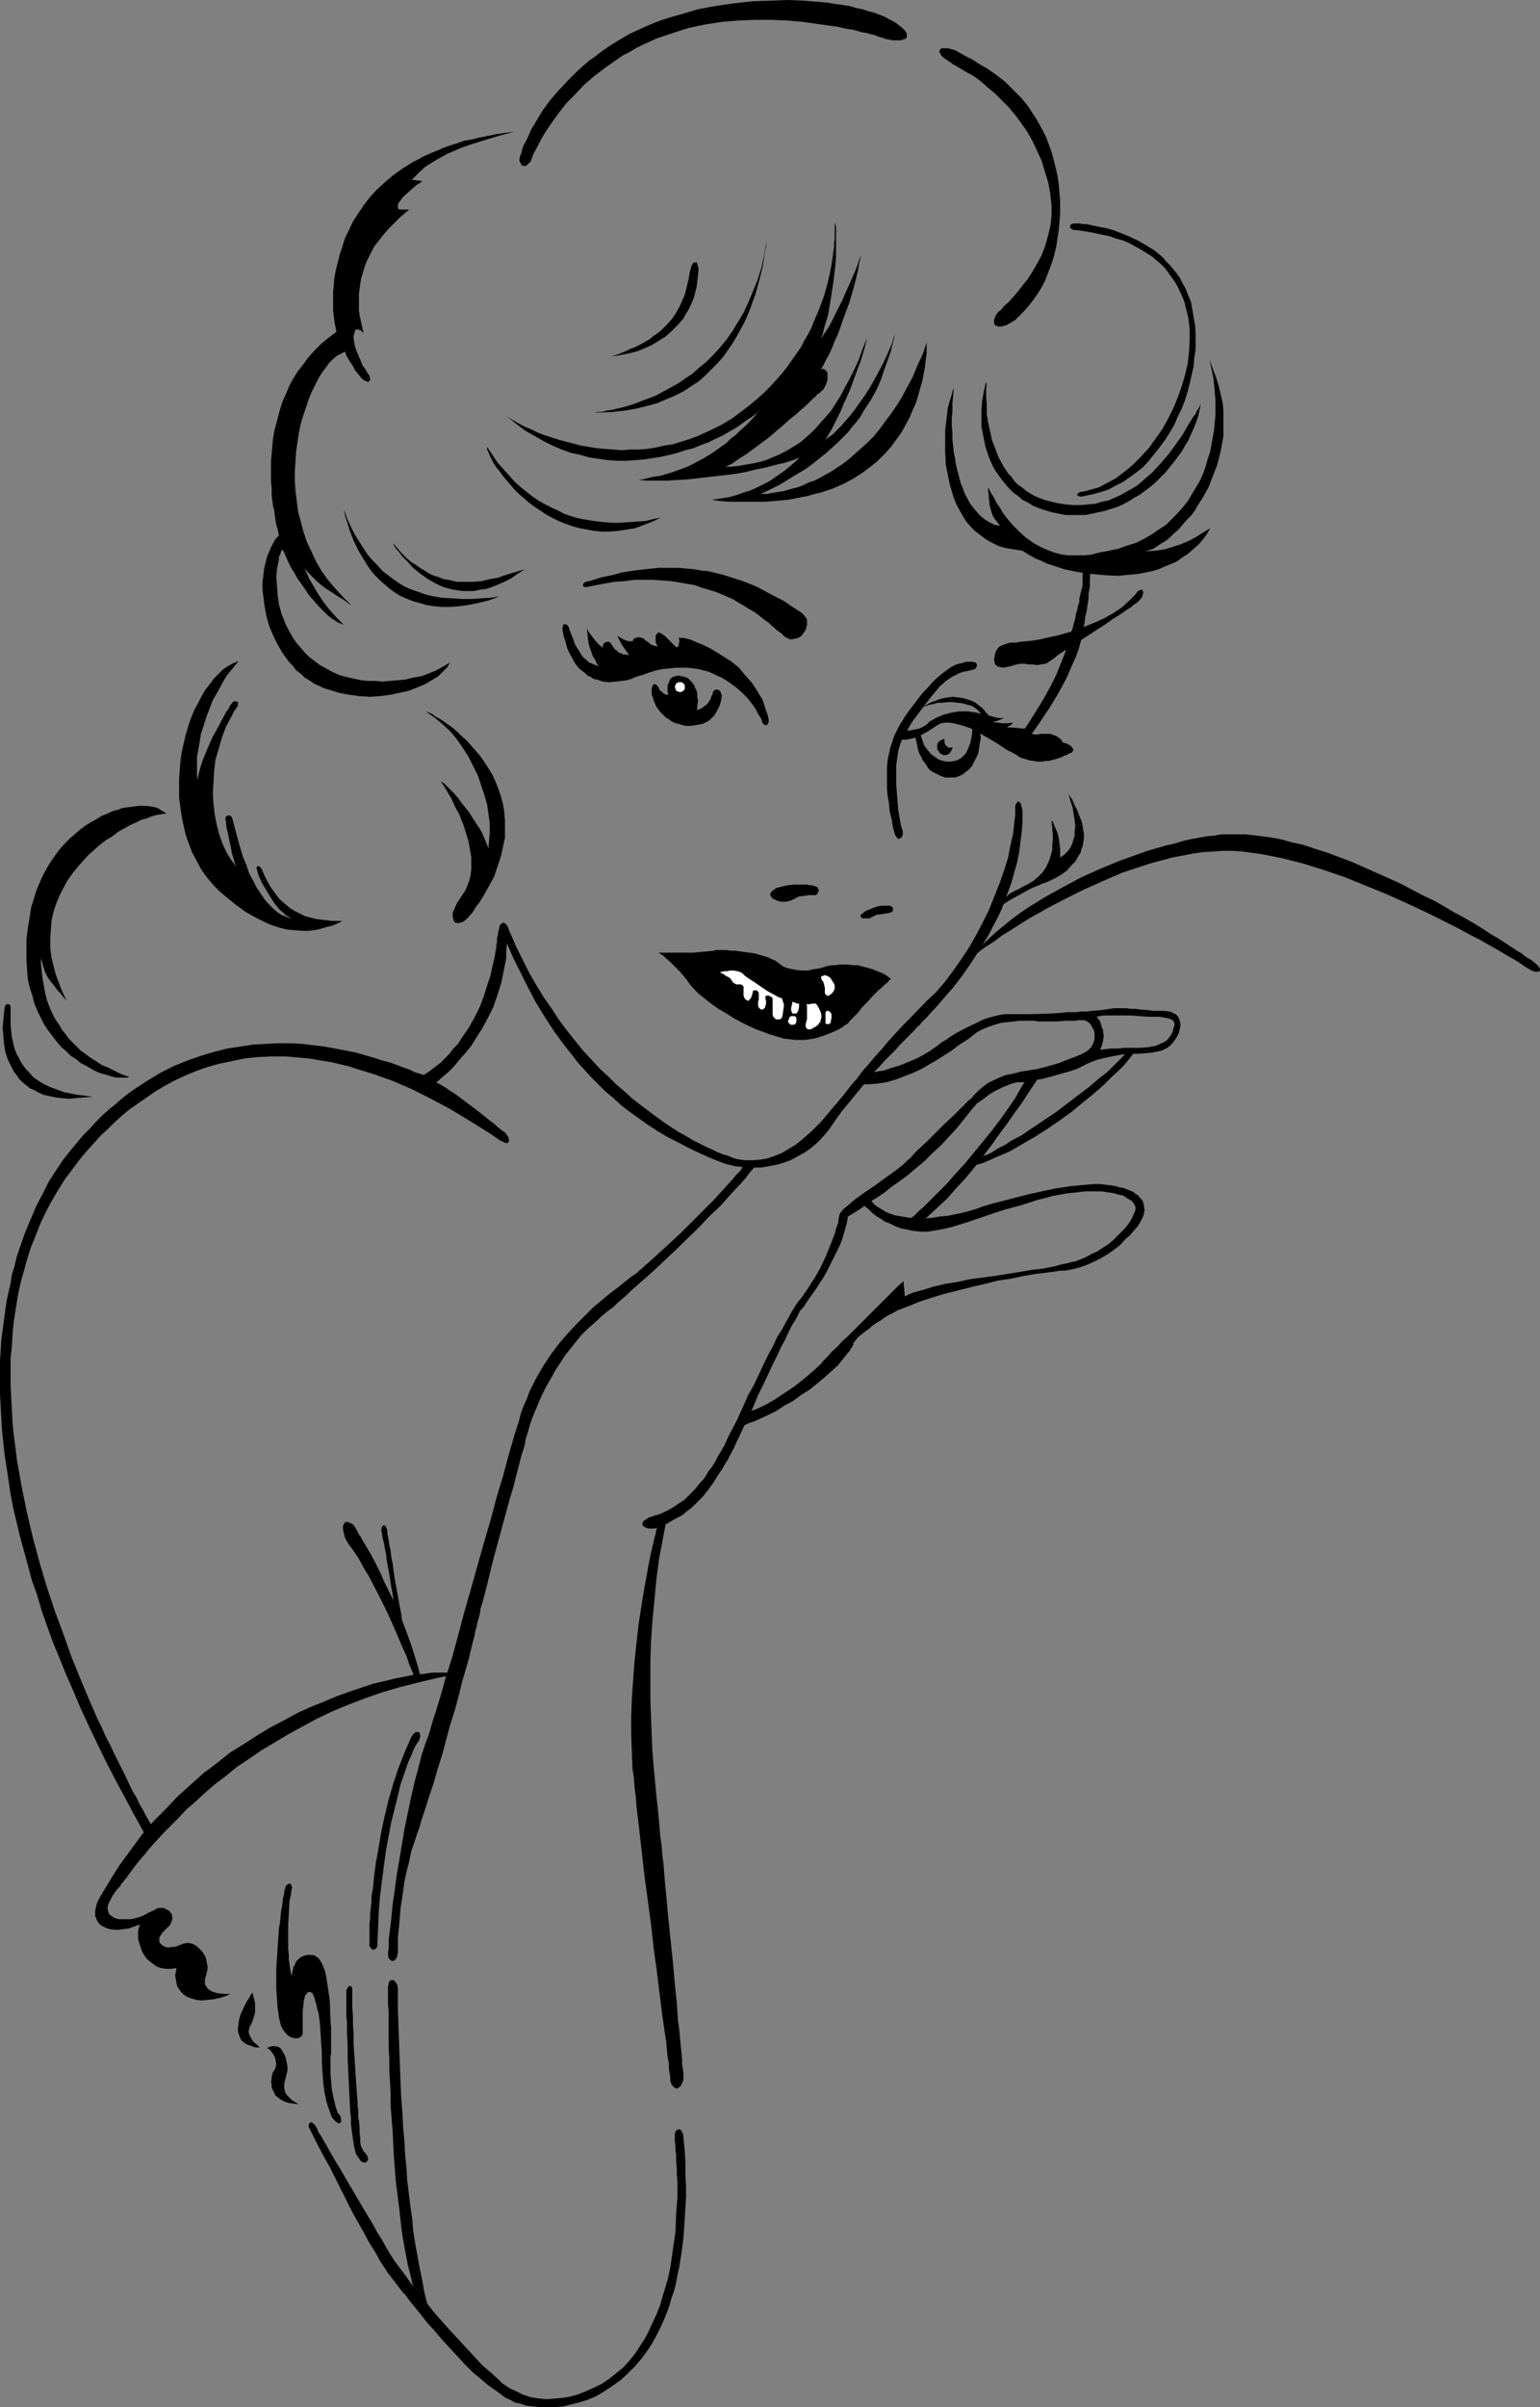 <?xml version="1.0" encoding="UTF-8" standalone="no"?>
<svg
   version="1.0"
   width="99.63mm"
   height="155.668mm"
   id="svg56"
   sodipodi:docname="Female 031.wmf"
   xmlns:inkscape="http://www.inkscape.org/namespaces/inkscape"
   xmlns:sodipodi="http://sodipodi.sourceforge.net/DTD/sodipodi-0.dtd"
   xmlns="http://www.w3.org/2000/svg"
   xmlns:svg="http://www.w3.org/2000/svg">
  <rect width="100%" height="100%" fill="#808080" stroke="none"/>
  <sodipodi:namedview
     id="namedview56"
     pagecolor="#ffffff"
     bordercolor="#000000"
     borderopacity="0.25"
     inkscape:showpageshadow="2"
     inkscape:pageopacity="0.0"
     inkscape:pagecheckerboard="0"
     inkscape:deskcolor="#d1d1d1"
     inkscape:document-units="mm" />
  <defs
     id="defs1">
    <pattern
       id="WMFhbasepattern"
       patternUnits="userSpaceOnUse"
       width="6"
       height="6"
       x="0"
       y="0" />
  </defs>
  <path
     style="fill:#000000;fill-opacity:1;fill-rule:evenodd;stroke:none"
     d="m 248.235,197.788 v 1.454 l -0.162,1.293 -0.323,3.07 -0.646,2.909 -0.646,3.232 -0.97,3.07 -1.131,3.232 -1.293,3.232 -1.293,3.232 -1.616,3.232 -1.616,3.07 -1.778,3.07 -1.939,2.909 -1.939,2.747 -1.939,2.585 -2.101,2.424 -2.263,2.101 -3.879,4.04 -1.939,1.939 -1.778,1.939 -1.778,1.939 -1.616,1.939 -1.616,1.778 -1.616,1.939 -1.454,1.616 -1.293,1.778 -1.293,1.454 -1.131,1.454 -1.131,1.454 -0.97,1.131 -0.485,0.646 -0.485,0.485 -0.808,0.97 -0.808,0.97 -0.808,0.97 -0.97,1.131 -1.131,1.131 -1.131,1.131 -1.293,1.131 -1.293,1.131 -1.454,1.131 -1.616,0.97 -1.616,0.97 -1.616,0.646 -1.778,0.646 -1.778,0.323 -1.939,0.162 h -0.97 -0.97 l -1.131,-0.162 -0.97,-0.162 -0.97,-0.323 -1.131,-0.485 -1.131,-0.323 -1.293,-0.485 -1.293,-0.646 -1.454,-0.646 -1.616,-0.808 -1.616,-0.808 -1.616,-0.97 -1.778,-0.97 -1.778,-1.131 -1.939,-1.293 -1.778,-1.293 -1.939,-1.454 -1.939,-1.454 -2.101,-1.616 -1.939,-1.778 -2.101,-1.778 -1.939,-1.939 -2.101,-1.939 -1.939,-2.101 -2.101,-2.262 -1.939,-2.424 -1.939,-2.424 -1.939,-2.585 -1.778,-2.747 -1.939,-2.747 -1.778,-2.909 -1.778,-3.07 -1.616,-3.232 -1.616,-3.232 -1.455,-3.393 -0.323,-0.646 -0.162,-0.646 -0.323,-0.485 -0.162,-0.323 -0.323,-0.162 -0.162,-0.162 h -0.323 -0.162 l -0.162,0.162 -0.323,0.323 -0.162,0.162 -0.162,0.97 -0.162,0.485 -0.162,1.131 -0.162,0.485 v 0.485 0.485 l -0.162,0.646 v 0.646 l -0.162,0.808 -0.162,0.97 -0.162,0.97 -0.485,1.939 -0.485,2.262 -0.808,2.424 -0.808,2.585 -0.97,2.585 -1.293,2.585 -1.454,2.585 -1.778,2.585 -0.808,1.293 -1.131,1.131 -0.97,1.293 -1.131,1.131 -1.131,1.131 -1.293,0.97 -1.454,1.131 -1.293,0.808 -0.97,-0.323 -1.131,-0.323 -1.293,-0.646 -1.455,-0.485 -1.616,-0.646 -1.778,-0.646 -1.939,-0.485 -1.939,-0.646 -2.263,-0.646 -2.263,-0.646 -2.424,-0.485 -2.586,-0.485 -2.586,-0.485 -2.747,-0.323 -2.747,-0.323 -2.909,-0.162 H 68.038 l -3.071,0.162 -3.071,0.162 -3.071,0.485 -3.232,0.485 -3.232,0.808 -3.232,0.97 -3.232,1.131 -3.232,1.293 -3.232,1.616 -3.232,1.939 -3.232,2.101 -1.616,1.131 -1.616,1.293 -1.455,1.293 -1.616,1.293 -1.616,1.454 -1.616,1.616 -1.455,1.616 -1.616,1.616 -1.616,1.939 -1.616,1.939 -1.778,2.262 -1.616,2.424 -1.778,2.747 -1.455,2.909 -1.616,3.07 -1.455,3.393 -1.455,3.555 -1.293,3.717 -0.646,1.939 -0.485,2.101 -0.646,2.101 -0.323,2.101 -0.485,2.101 -0.485,2.262 -0.323,2.262 -0.323,2.424 -0.323,2.424 L 0.323,327.545 0.162,330.131 0,332.716 v 2.585 2.747 2.747 l 0.162,2.909 0.162,2.909 0.162,2.909 0.323,3.07 0.323,3.07 0.485,3.07 0.485,3.232 0.485,3.232 0.646,3.393 0.808,3.393 0.808,3.393 0.97,3.555 0.97,3.555 0.97,3.717 1.293,3.555 1.131,3.878 1.293,3.717 1.455,4.04 1.616,3.878 1.616,4.04 1.778,4.04 1.778,4.201 1.939,4.201 2.101,4.363 2.101,4.363 2.263,4.363 2.424,4.525 2.424,4.525 2.586,4.686 1.778,-1.778 -0.485,-0.97 -0.646,-1.131 -0.646,-1.131 -0.646,-1.293 -0.808,-1.293 -0.646,-1.454 -0.97,-1.616 -0.808,-1.616 -0.808,-1.778 -0.97,-1.939 -0.97,-1.939 -0.97,-1.939 -0.97,-2.101 -1.131,-2.101 -0.97,-2.262 -1.131,-2.262 -2.101,-4.848 -2.101,-5.009 -2.101,-5.171 -1.939,-5.494 -2.101,-5.656 -1.939,-5.817 -1.778,-5.979 -1.616,-5.979 -1.455,-6.14 -1.293,-6.302 -1.131,-6.302 -0.808,-6.302 -0.323,-3.07 -0.162,-3.232 -0.162,-3.07 -0.162,-3.232 v -3.07 -3.232 l 0.323,-3.07 0.162,-3.07 0.323,-3.07 0.485,-3.07 0.485,-3.07 0.646,-3.07 0.808,-2.909 0.808,-2.909 0.97,-3.07 1.131,-2.747 1.131,-2.909 1.293,-2.747 1.455,-2.747 1.616,-2.747 1.616,-2.585 1.939,-2.585 1.939,-2.585 2.101,-2.424 1.455,-1.616 1.455,-1.616 1.616,-1.454 1.616,-1.616 1.778,-1.616 1.939,-1.616 2.101,-1.454 2.101,-1.454 2.101,-1.454 2.424,-1.454 2.424,-1.293 2.424,-1.131 2.747,-1.131 2.747,-0.97 2.909,-0.808 3.071,-0.646 3.071,-0.646 3.232,-0.323 3.394,-0.162 h 3.555 l 3.555,0.323 1.939,0.162 1.939,0.323 1.939,0.323 1.939,0.323 1.939,0.485 2.101,0.485 1.939,0.646 2.101,0.646 2.101,0.646 2.263,0.808 2.263,0.808 2.263,0.97 2.263,0.97 2.263,1.131 2.263,1.131 2.424,1.293 2.424,1.293 2.424,1.454 2.424,1.454 2.586,1.616 2.586,1.616 2.586,1.778 0.485,0.162 0.323,0.162 0.323,0.162 h 0.162 0.323 l 0.162,-0.162 0.162,-0.323 v -0.323 l -0.162,-0.646 -0.323,-0.485 -0.485,-0.646 -0.485,-0.323 -0.646,-0.485 -0.646,-0.485 -0.808,-0.808 -1.131,-0.808 -0.97,-0.808 -2.263,-1.778 -2.586,-1.939 -2.586,-1.939 -1.293,-0.808 -1.131,-0.808 -1.131,-0.646 -1.131,-0.646 0.485,-0.323 0.323,-0.323 1.131,-0.97 1.131,-0.97 1.293,-1.293 1.293,-1.616 1.454,-1.616 1.454,-1.778 1.293,-2.101 1.454,-2.262 1.293,-2.424 1.293,-2.585 0.97,-2.747 0.97,-3.07 0.323,-1.454 0.323,-1.616 0.323,-1.616 0.323,-1.616 v -1.778 l 0.162,-1.778 1.454,3.393 1.778,3.555 1.778,3.555 1.939,3.717 2.263,3.717 2.424,3.717 2.747,3.717 1.454,1.778 1.454,1.939 1.616,1.778 1.616,1.778 1.778,1.778 1.778,1.778 1.939,1.616 1.939,1.778 2.101,1.616 2.263,1.616 2.263,1.616 2.263,1.454 2.424,1.454 2.586,1.293 2.747,1.454 2.747,1.293 2.909,1.293 2.909,1.131 1.293,0.323 1.293,0.323 1.455,0.162 1.616,0.162 h 1.616 1.778 l 1.778,-0.323 1.778,-0.323 1.778,-0.485 1.778,-0.646 1.778,-0.97 1.778,-0.97 1.778,-1.293 1.616,-1.454 1.616,-1.778 0.808,-0.97 0.646,-0.97 1.454,-2.101 1.455,-1.939 1.616,-1.939 1.454,-1.778 1.454,-1.778 1.455,-1.778 1.293,-1.616 1.454,-1.454 1.293,-1.454 1.293,-1.293 1.293,-1.293 1.131,-1.293 1.131,-1.131 0.97,-0.97 0.97,-0.97 0.808,-0.808 0.323,-0.485 0.646,-0.485 0.485,-0.646 0.808,-0.808 0.808,-0.808 0.808,-0.97 0.97,-0.97 0.97,-1.131 0.97,-1.131 1.131,-1.293 1.131,-1.293 1.131,-1.454 1.131,-1.454 1.131,-1.616 1.131,-1.616 1.131,-1.778 1.131,-1.778 1.131,-1.778 1.131,-1.939 0.97,-1.939 1.131,-2.101 0.97,-2.101 0.808,-2.262 0.808,-2.101 0.808,-2.262 0.646,-2.424 0.646,-2.262 0.485,-2.424 0.323,-2.585 0.323,-2.424 0.162,-2.585 v -2.585 l -0.162,-0.646 -0.162,-0.485 v -0.323 l -0.162,-0.323 -0.162,-0.162 -0.162,-0.162 -0.323,-0.162 -0.162,0.323 -0.323,0.323 -0.162,0.646 z"
     id="path1" />
  <path
     style="fill:#000000;fill-opacity:1;fill-rule:evenodd;stroke:none"
     d="m 199.428,216.694 -0.323,-0.162 -0.646,-0.162 h -0.485 l -0.646,-0.162 h -1.454 -1.616 l -1.616,0.162 -1.454,0.323 -0.646,0.162 -0.646,0.162 -0.485,0.323 -0.485,0.323 -0.323,0.323 -0.162,0.323 -0.162,0.323 0.162,0.323 0.162,0.323 0.162,0.162 0.323,0.323 0.485,0.162 0.323,0.162 0.485,0.162 0.646,0.162 h 1.131 l 0.646,-0.162 0.646,-0.162 0.646,-0.323 0.646,-0.323 0.646,-0.323 1.293,-0.162 1.293,-0.162 h 0.646 0.485 0.323 l 0.323,-0.162 0.162,-0.323 0.162,-0.323 0.162,-0.323 -0.162,-0.323 -0.162,-0.485 z"
     id="path2" />
  <path
     style="fill:#000000;fill-opacity:1;fill-rule:evenodd;stroke:none"
     d="m 210.903,223.319 0.485,-0.485 0.646,-0.323 0.808,-0.323 0.808,-0.323 0.97,-0.323 0.97,-0.162 h 0.97 0.97 l 0.485,0.162 0.162,0.162 0.162,0.323 v 0.323 0.162 l -0.162,0.323 -0.323,0.162 -0.485,0.162 -0.97,0.162 -1.131,0.162 -1.131,0.162 -0.485,0.323 -0.485,0.162 -0.485,0.323 h -0.646 -0.485 -0.646 l -0.323,-0.162 -0.162,-0.323 v -0.162 -0.162 l 0.162,-0.162 z"
     id="path3" />
  <path
     style="fill:#000000;fill-opacity:1;fill-rule:evenodd;stroke:none"
     d="m 160.965,232.853 h 6.788 1.778 l 1.778,-0.162 1.778,-0.162 1.454,-0.162 0.485,-0.162 h 0.646 0.97 0.97 l 0.97,0.162 h 1.131 l 2.263,0.323 2.424,0.323 1.131,0.323 1.131,0.323 1.131,0.323 0.97,0.485 0.808,0.323 0.646,0.485 0.646,0.485 0.646,0.485 0.808,0.323 0.646,0.162 1.616,0.323 1.454,0.162 h 1.616 l 1.293,-0.323 1.293,-0.162 1.131,-0.323 0.485,-0.162 0.646,-0.162 0.808,-0.162 h 0.97 l 0.97,-0.162 h 2.101 l 1.131,0.162 h 1.293 l 1.131,0.323 1.293,0.323 1.131,0.323 1.131,0.485 1.293,0.485 1.131,0.646 0.97,0.808 -0.485,0.323 -0.323,0.485 -0.646,0.485 -0.485,0.485 -1.293,1.131 -1.293,1.293 -1.293,1.454 -1.293,1.293 -0.97,1.293 -0.485,0.485 -0.485,0.485 -0.485,0.485 -0.485,0.485 -0.485,0.646 -0.808,0.485 -0.646,0.485 -0.808,0.485 -1.778,0.808 -2.101,0.808 -2.101,0.646 -1.131,0.162 -1.131,0.162 h -1.293 -1.131 l -1.293,-0.162 -1.455,-0.162 -1.616,-0.485 -1.616,-0.485 -1.778,-0.646 -1.778,-0.646 -1.778,-0.808 -1.939,-0.97 -1.778,-0.97 -1.778,-1.131 -1.939,-1.131 -1.616,-1.131 -1.616,-1.293 -1.454,-1.131 -1.293,-1.293 -1.131,-1.293 -0.323,-0.485 -0.323,-0.485 -0.808,-0.97 -0.97,-1.131 -1.131,-1.131 -1.131,-1.131 -1.131,-0.97 -0.485,-0.485 -0.485,-0.323 -0.485,-0.323 z"
     id="path4" />
  <path
     style="fill:#ffffff;fill-opacity:1;fill-rule:evenodd;stroke:none"
     d="m 175.995,237.701 0.485,-0.162 0.646,-0.162 h 0.646 l 0.808,-0.162 h 0.808 l 0.808,0.162 0.646,0.162 0.646,0.323 0.323,0.323 0.323,0.323 0.485,0.323 0.646,0.485 1.293,0.808 1.616,1.131 1.454,0.97 1.454,0.808 0.646,0.323 0.485,0.323 0.485,0.162 0.485,0.162 0.162,0.485 0.162,0.485 0.162,0.485 v 0.485 l -0.162,1.131 -0.162,1.131 -0.162,0.485 -0.162,0.323 -0.485,0.162 h -0.485 -0.323 l -0.323,-0.323 -0.323,-0.323 -0.162,-0.485 v -3.717 -0.323 l -0.323,-0.323 -0.323,-0.162 -0.323,-0.162 h -0.323 -0.323 l -0.162,0.323 v 0.323 l 0.162,0.646 v 0.646 l -0.162,0.646 -0.162,0.485 -0.323,0.162 -0.162,0.162 h -0.323 l -0.323,-0.162 -0.323,-0.323 -0.162,-0.485 v -0.646 -0.323 l 0.162,-0.485 v -0.485 -0.808 -0.323 l -0.162,-0.323 -0.323,-0.323 h -0.323 -0.323 l -0.323,0.162 v 0.162 l -0.162,0.808 -0.323,0.808 -0.323,0.323 -0.162,0.162 -0.162,0.162 -0.323,-0.162 -0.323,-0.162 -0.323,-0.485 -0.162,-0.485 v -0.323 -1.131 -0.808 l -0.162,-0.162 -0.162,-0.162 -0.323,-0.162 h -0.808 -0.323 l -0.323,-0.162 -0.485,-0.323 -0.323,-0.485 -0.323,-0.485 -0.162,-0.162 -0.323,-0.162 -0.646,-0.323 -0.646,-0.485 z"
     id="path5" />
  <path
     style="fill:#ffffff;fill-opacity:1;fill-rule:evenodd;stroke:none"
     d="m 201.045,239.64 0.323,0.485 0.162,0.646 0.162,0.646 v 0.646 0.323 0.323 l 0.162,0.323 0.323,0.323 h 0.162 0.323 l 0.485,-0.323 0.485,-0.485 0.323,-0.485 0.162,-0.646 v -0.485 l -0.162,-0.485 -0.646,-0.97 -0.162,-0.323 -0.323,-0.323 -0.323,-0.162 -0.323,-0.162 -0.485,-0.162 -0.485,0.162 -0.323,0.162 -0.162,0.162 v 0.162 l 0.162,0.162 v 0.323 z"
     id="path6" />
  <path
     style="fill:#ffffff;fill-opacity:1;fill-rule:evenodd;stroke:none"
     d="m 197.166,245.457 h 0.808 l 0.646,-0.162 h 0.808 l 0.323,0.323 0.323,0.485 0.323,0.646 0.323,0.808 0.162,0.808 -0.162,0.808 -0.162,0.646 -0.323,0.323 -0.162,0.323 -0.646,0.485 -0.646,0.323 -0.485,0.323 h -0.485 -0.323 l -0.323,-0.323 -0.162,-0.323 v -0.646 l 0.323,-1.293 v -1.454 -0.808 -0.485 -0.485 z"
     id="path7" />
  <path
     style="fill:#ffffff;fill-opacity:1;fill-rule:evenodd;stroke:none"
     d="m 201.853,247.558 v 1.293 1.131 0.162 l 0.162,0.162 h 0.323 0.162 0.162 l 0.323,-0.162 0.162,-0.323 v -0.323 l 0.162,-0.646 v -0.97 l -0.162,-0.323 -0.162,-0.162 -0.162,-0.162 -0.323,-0.162 h -0.323 l -0.162,0.162 -0.162,0.162 z"
     id="path8" />
  <path
     style="fill:#ffffff;fill-opacity:1;fill-rule:evenodd;stroke:none"
     d="m 193.61,244.811 0.485,0.162 0.485,0.162 0.323,0.162 h 0.485 v 0.808 l -0.162,0.808 -0.162,0.323 -0.162,0.323 -0.162,0.162 h -0.323 -0.323 -0.323 l -0.162,-0.323 -0.162,-0.485 v -0.485 l 0.162,-0.808 0.162,-0.485 z"
     id="path9" />
  <path
     style="fill:#ffffff;fill-opacity:1;fill-rule:evenodd;stroke:none"
     d="m 193.61,250.466 h 0.485 0.162 l 0.323,-0.323 0.162,-0.485 v -0.323 -0.485 l -0.162,-0.323 -0.323,-0.162 h -0.485 -0.323 l -0.323,0.162 -0.162,0.323 -0.162,0.485 -0.162,0.323 0.162,0.323 0.323,0.323 0.162,0.162 z"
     id="path10" />
  <path
     style="fill:#000000;fill-opacity:1;fill-rule:evenodd;stroke:none"
     d="m 237.569,234.146 0.97,-0.808 0.97,-0.808 1.293,-0.97 1.293,-0.808 1.454,-0.97 1.454,-1.131 1.616,-0.97 1.778,-1.131 1.778,-1.131 1.778,-1.131 2.101,-1.131 1.939,-1.131 4.364,-2.262 4.525,-2.262 4.687,-2.101 4.848,-2.101 4.848,-1.616 2.586,-0.808 2.424,-0.646 2.424,-0.646 2.586,-0.485 2.424,-0.485 2.424,-0.323 2.424,-0.162 2.424,-0.162 h 2.424 l 2.424,0.162 2.263,0.323 2.424,0.323 2.424,0.485 2.424,0.485 2.586,0.646 2.586,0.646 5.172,1.616 5.172,1.778 5.172,2.101 5.172,2.101 5.01,2.262 4.848,2.262 4.525,2.262 2.263,1.131 2.101,1.131 2.101,1.131 1.939,0.97 1.939,1.131 1.778,0.97 1.616,0.97 1.616,0.97 1.454,0.808 1.293,0.808 1.131,0.808 1.131,0.646 0.485,0.323 0.485,0.162 0.485,0.162 h 0.323 0.323 l 0.323,-0.162 0.162,-0.162 v -0.162 -0.323 l -0.162,-0.162 -0.162,-0.323 -0.646,-0.646 -0.808,-0.646 -0.162,-0.162 -0.162,-0.162 -0.323,-0.162 -0.323,-0.162 -0.808,-0.485 -0.97,-0.808 -1.131,-0.646 -1.455,-0.97 -1.454,-0.97 -1.778,-1.131 -1.939,-1.131 -1.939,-1.293 -2.101,-1.293 -2.263,-1.293 -2.424,-1.293 -2.424,-1.454 -2.586,-1.454 -2.747,-1.293 -2.747,-1.454 -2.747,-1.454 -5.818,-2.585 -5.818,-2.585 -5.98,-2.262 -3.071,-0.97 -2.909,-0.97 -2.909,-0.646 -2.909,-0.808 -2.909,-0.485 -2.747,-0.323 -2.747,-0.323 h -2.747 -1.455 -1.616 l -1.778,0.323 -1.778,0.162 -1.778,0.323 -1.939,0.323 -2.101,0.485 -2.101,0.646 -2.101,0.485 -2.263,0.646 -2.263,0.646 -2.263,0.808 -4.525,1.616 -4.687,1.939 -4.687,2.101 -4.525,2.424 -4.364,2.424 -2.101,1.293 -2.101,1.293 -2.101,1.454 -1.939,1.454 -1.778,1.454 -1.778,1.454 -1.778,1.616 -1.616,1.616 -1.454,1.454 z"
     id="path11" />
  <path
     style="fill:#000000;fill-opacity:1;fill-rule:evenodd;stroke:none"
     d="m 86.624,372.952 0.162,0.323 0.323,0.485 0.323,0.646 0.323,0.646 0.485,0.646 0.323,0.646 0.485,0.808 0.485,0.808 1.131,1.939 1.131,2.101 1.131,2.262 1.131,2.585 1.293,2.585 1.293,2.747 1.293,2.909 1.131,2.909 1.131,3.07 0.97,2.909 0.97,3.232 0.808,3.07 h -1.454 l -0.646,-1.616 -0.808,-1.939 -0.646,-1.939 -0.97,-2.101 -0.808,-1.939 -0.97,-2.262 -1.939,-4.363 -2.263,-4.525 -2.263,-4.363 -1.293,-2.101 -1.131,-2.101 -1.293,-1.939 -1.293,-1.778 -0.485,-0.808 -0.323,-0.646 -0.162,-0.646 -0.162,-0.646 -0.162,-0.646 v -0.97 l 0.162,-0.323 0.162,-0.323 0.162,-0.162 0.323,-0.162 h 0.323 l 0.323,0.162 0.323,0.162 0.485,0.162 z"
     id="path12" />
  <path
     style="fill:#000000;fill-opacity:1;fill-rule:evenodd;stroke:none"
     d="m 93.25,374.407 0.162,0.323 v 0.323 l 0.162,0.97 0.323,1.131 0.162,1.131 0.323,1.454 0.162,1.616 0.646,3.393 0.485,3.232 0.323,1.616 0.162,1.454 0.323,1.454 0.162,1.131 0.162,0.97 0.162,0.808 1.778,3.232 -0.162,-1.131 -0.323,-1.454 -0.162,-1.616 -0.323,-1.616 -0.646,-3.555 -0.646,-3.555 -0.485,-3.555 -0.323,-1.616 -0.162,-1.454 -0.323,-1.454 -0.162,-1.131 -0.162,-0.97 -0.162,-0.646 v -0.485 -0.485 l -0.162,-0.323 -0.162,-0.323 -0.162,-0.323 -0.323,-0.162 -0.323,0.162 -0.162,0.323 -0.162,0.485 z"
     id="path13" />
  <path
     style="fill:#000000;fill-opacity:1;fill-rule:evenodd;stroke:none"
     d="m 111.835,409.149 -1.293,-0.162 -1.454,-0.162 h -1.616 -1.778 l -2.101,0.323 -2.263,0.162 -2.263,0.485 -2.586,0.485 -2.586,0.646 -2.747,0.646 -2.909,0.97 -2.909,0.97 -3.071,1.131 -3.071,1.293 -3.232,1.293 -3.232,1.454 -3.232,1.778 -3.394,1.778 -3.232,1.939 -3.232,2.101 -3.394,2.101 -3.232,2.585 -3.232,2.424 -3.071,2.747 -3.232,2.909 -2.909,3.07 -3.071,3.07 -2.909,3.393 -2.586,3.555 -2.747,3.717 -2.424,3.878 -2.424,4.04 -0.646,1.293 -0.323,1.131 -0.162,0.97 v 1.131 l 0.323,0.808 0.323,0.646 0.485,0.646 0.808,0.485 0.646,0.323 0.97,0.323 1.131,0.162 h 1.131 l 1.131,-0.162 1.293,-0.162 1.293,-0.485 1.455,-0.485 -0.323,0.808 -0.162,0.97 v 0.808 0.97 l 0.323,1.131 0.323,0.97 0.323,0.97 0.485,0.808 0.646,0.97 0.808,0.646 0.808,0.646 0.97,0.646 0.97,0.323 1.131,0.162 h 1.293 l 1.293,-0.162 -0.162,0.97 -0.162,0.808 0.162,0.97 0.162,0.808 0.162,0.808 0.485,0.808 0.485,0.646 0.646,0.646 0.97,0.646 0.97,0.323 1.131,0.323 1.293,0.162 1.455,-0.162 1.616,-0.162 1.939,-0.485 0.97,-0.323 1.131,-0.485 h -1.616 l -1.455,-0.162 -0.646,-0.162 -0.485,-0.162 -0.485,-0.162 -0.485,-0.323 -0.485,-0.323 -0.162,-0.323 -0.323,-0.485 -0.162,-0.323 v -0.646 -0.485 l 0.162,-0.485 0.162,-0.646 0.162,-0.646 0.162,-0.808 v -0.646 l -0.162,-0.808 -0.162,-0.808 -0.162,-0.646 -0.485,-0.808 -0.323,-0.485 -0.646,-0.646 -0.485,-0.485 -0.646,-0.485 -0.646,-0.323 -0.808,-0.162 h -0.646 l -0.808,0.162 -0.808,0.323 -0.808,0.323 -0.646,0.162 h -0.808 l -0.485,0.162 -0.646,-0.162 -0.485,-0.162 -0.323,-0.162 -0.323,-0.323 -0.323,-0.323 -0.162,-0.323 v -0.485 -0.485 l 0.162,-0.323 0.323,-0.485 0.323,-0.485 0.485,-0.485 0.646,-0.646 0.646,-0.646 0.323,-0.646 0.162,-0.485 0.162,-0.646 -0.162,-0.485 v -0.485 l -0.323,-0.323 -0.323,-0.485 -0.485,-0.162 -0.485,-0.323 -0.485,-0.162 H 39.433 38.787 l -0.485,0.162 -0.485,0.323 -1.455,0.646 -1.455,0.808 -1.455,0.485 -1.455,0.323 h -1.616 -0.646 -0.646 l -0.646,-0.162 -0.485,-0.162 -0.485,-0.323 -0.485,-0.323 -0.323,-0.323 -0.162,-0.485 -0.162,-0.485 v -0.485 -0.485 l 0.162,-0.485 0.485,-0.97 0.485,-0.97 0.646,-0.97 0.646,-0.808 0.646,-0.646 0.162,-0.323 0.162,-0.323 0.485,-0.485 0.162,-0.323 0.485,-0.485 0.323,-0.485 0.808,-1.131 0.97,-1.293 1.131,-1.454 1.293,-1.454 1.293,-1.616 1.616,-1.778 1.616,-1.778 1.778,-1.778 1.939,-1.939 1.939,-2.101 2.263,-1.939 2.263,-2.101 2.424,-2.101 2.586,-1.939 2.747,-2.262 2.909,-1.939 3.071,-2.101 3.232,-1.939 3.232,-1.939 3.555,-1.939 3.555,-1.939 3.717,-1.778 3.879,-1.616 4.202,-1.616 4.202,-1.454 4.364,-1.293 4.525,-1.131 4.687,-1.131 z"
     id="path14" />
  <path
     style="fill:#000000;fill-opacity:1;fill-rule:evenodd;stroke:none"
     d="m 61.736,487.036 -0.485,0.646 -0.323,0.646 -0.646,0.97 -0.485,0.97 -0.97,2.101 -0.323,1.131 -0.162,0.97 -0.162,1.131 v 0.97 l 0.323,0.97 0.162,0.485 0.162,0.323 0.323,0.485 0.808,0.646 0.646,0.323 0.646,0.162 0.646,0.323 0.808,0.162 h 0.808 l -0.646,-0.646 -0.808,-0.646 -0.485,-0.646 -0.323,-0.646 -0.323,-0.646 -0.162,-0.646 0.162,-0.646 0.162,-0.646 0.323,-0.485 0.323,-0.808 0.323,-0.97 0.323,-1.131 v -1.131 -1.131 l -0.323,-1.293 z"
     id="path15" />
  <path
     style="fill:#000000;fill-opacity:1;fill-rule:evenodd;stroke:none"
     d="m 65.291,500.609 0.646,0.323 0.485,0.646 0.485,0.646 0.323,0.646 0.162,0.808 0.162,0.808 -0.162,0.808 -0.323,0.808 -0.323,0.323 -0.162,0.485 -0.162,0.646 v 0.485 l -0.162,0.808 0.162,0.646 v 0.646 l 0.323,0.808 0.323,0.646 0.323,0.646 0.646,0.485 0.646,0.485 0.97,0.485 0.97,0.323 1.131,0.162 1.293,0.162 -1.616,-0.97 -0.646,-0.646 -0.646,-0.646 -0.485,-0.808 v -0.323 l -0.162,-0.485 v -0.485 -0.646 l 0.162,-0.646 0.162,-0.646 0.162,-0.646 0.162,-0.646 0.162,-0.808 v -0.808 l -0.162,-0.808 -0.162,-0.808 -0.162,-0.646 -0.323,-0.808 -0.323,-0.485 -0.323,-0.646 -0.485,-0.485 -0.485,-0.162 -0.646,-0.162 h -0.646 l -0.646,0.162 z"
     id="path16" />
  <path
     style="fill:#000000;fill-opacity:1;fill-rule:evenodd;stroke:none"
     d="m 69.654,461.827 -0.162,0.485 v 0.485 l -0.162,0.646 -0.162,0.646 -0.162,1.616 -0.323,1.778 -0.162,1.939 -0.323,2.101 -0.162,2.424 -0.162,2.262 -0.162,2.424 -0.162,2.585 v 2.424 2.424 l 0.162,2.424 0.162,2.262 0.323,2.262 0.485,2.101 0.323,0.646 0.323,0.485 0.323,0.485 0.485,0.485 0.323,0.323 0.485,0.323 0.485,0.162 0.485,0.162 h 0.485 0.485 l 0.323,-0.162 0.323,-0.162 0.323,-0.323 0.162,-0.485 v -0.485 -0.485 -1.454 -1.454 -1.616 l 0.162,-1.454 0.162,-1.293 0.162,-0.646 0.162,-0.485 0.323,-0.323 0.162,-0.323 0.323,-0.162 h 0.323 l 0.323,0.162 0.323,0.162 0.162,0.485 0.323,0.646 0.162,0.808 0.323,0.97 0.162,0.97 0.323,0.97 0.323,2.424 0.162,2.424 0.162,2.585 0.162,2.262 v 2.424 l 0.162,2.424 0.162,2.424 0.323,2.424 0.485,2.262 0.323,1.131 0.323,0.808 0.323,0.97 0.323,0.808 0.485,0.646 0.485,0.485 0.485,0.323 0.323,0.162 0.323,-0.162 0.162,-0.162 v -0.323 -0.485 l -0.162,-0.646 -0.323,-0.485 -0.323,-0.323 -0.162,-0.485 -0.323,-0.97 -0.323,-1.293 -0.323,-1.454 -0.323,-1.616 -0.162,-1.939 -0.162,-1.939 v -2.101 -0.646 -0.646 -0.646 l 0.162,-0.808 v -1.939 -1.939 -2.262 l -0.162,-2.262 -0.162,-4.525 -0.323,-2.262 -0.323,-2.101 -0.323,-1.939 -0.162,-0.808 -0.323,-0.808 -0.323,-0.808 -0.323,-0.646 -0.323,-0.485 -0.323,-0.485 -0.485,-0.323 -0.485,-0.323 -0.485,-0.162 h -0.485 -0.808 l -0.646,0.162 -0.808,0.323 -0.485,0.323 -0.646,0.646 -0.323,0.485 -0.162,0.485 -0.323,0.485 -0.162,0.808 -0.162,0.646 -0.162,0.808 -0.162,-0.808 -0.162,-0.97 -0.162,-1.131 -0.162,-1.131 v -1.131 l -0.162,-1.454 v -2.747 -3.07 l 0.162,-2.909 0.162,-3.07 0.323,-1.293 0.162,-1.293 0.162,-0.646 -0.162,-0.485 -0.162,-0.323 -0.323,-0.162 -0.323,0.162 -0.323,0.162 -0.323,0.485 z"
     id="path17" />
  <path
     style="fill:#000000;fill-opacity:1;fill-rule:evenodd;stroke:none"
     d="m 84.684,486.874 v 2.585 0.97 2.424 l 0.162,1.293 v 1.293 1.454 l 0.162,3.07 v 3.232 l 0.162,3.393 0.162,3.393 0.162,3.232 0.162,3.07 0.162,1.454 v 1.454 l 0.162,1.293 0.162,1.293 0.162,1.131 0.162,0.97 0.162,0.97 0.162,0.646 0.162,0.646 0.162,0.485 0.485,0.646 0.323,0.485 0.323,0.485 0.323,0.162 0.323,0.162 h 0.162 0.323 l 0.323,-0.162 0.162,-0.323 0.162,-0.323 V 527.595 l -0.162,-0.323 v -0.323 l -0.323,-0.323 -0.162,-0.323 -0.485,-0.485 -0.323,-0.646 -0.323,-0.646 -0.162,-0.97 v -0.97 l -0.162,-1.293 v -1.454 l -0.162,-1.616 -0.162,-0.485 v -0.646 -0.646 -0.808 l -0.162,-0.808 v -0.97 l -0.162,-2.101 -0.162,-2.262 -0.162,-2.424 -0.323,-5.009 -0.162,-2.424 v -2.424 L 86.3,494.792 v -2.101 l -0.162,-1.939 v -1.616 -0.646 -0.646 -0.485 -0.323 -0.808 -0.323 l -0.162,-0.162 -0.162,-0.323 h -0.323 l -0.323,0.162 -0.162,0.323 -0.323,0.485 z"
     id="path18" />
  <path
     style="fill:#000000;fill-opacity:1;fill-rule:evenodd;stroke:none"
     d="m 90.341,475.401 v -3.07 -0.97 -1.131 l 0.162,-1.293 v -1.131 l 0.162,-1.454 0.162,-1.454 v -1.454 l 0.323,-1.616 0.323,-3.232 0.485,-3.555 0.646,-3.555 0.646,-3.878 0.808,-3.717 0.97,-4.04 1.131,-3.878 1.293,-3.878 1.455,-3.717 1.616,-3.717 0.323,-0.485 0.162,-0.323 0.323,-0.162 0.162,-0.323 h 0.323 0.162 0.485 l 0.162,0.323 0.162,0.646 -0.162,0.485 -0.162,0.646 -0.485,0.646 -0.485,0.808 -0.485,0.97 -0.323,0.97 -0.485,0.97 -0.485,1.131 -0.808,2.424 -0.97,2.747 -0.646,2.747 -0.808,3.232 -0.808,3.232 -0.646,3.393 -0.646,3.555 -0.485,3.555 -0.485,3.717 -0.485,3.878 -0.323,3.878 -0.162,3.878 -0.162,3.878 v 0.485 l -0.162,0.485 -0.323,0.323 -0.323,0.162 h -0.323 l -0.323,-0.162 -0.323,-0.485 -0.162,-0.162 z"
     id="path19" />
  <path
     style="fill:#000000;fill-opacity:1;fill-rule:evenodd;stroke:none"
     d="m 94.866,485.42 v 4.525 l 0.162,1.616 v 2.101 2.101 2.262 2.424 l 0.162,2.585 v 2.909 l 0.162,2.747 0.162,2.909 v 3.07 l 0.485,6.14 0.323,6.464 0.485,6.14 0.808,6.302 0.323,2.909 0.323,2.909 0.485,2.909 0.485,2.585 0.485,2.585 0.646,2.424 0.485,2.262 0.646,2.101 0.808,1.778 0.646,1.778 2.586,3.393 -0.485,-2.262 -0.646,-2.262 -0.646,-2.585 -0.485,-2.747 -0.323,-1.616 -0.323,-1.454 -0.323,-1.778 -0.323,-1.778 -0.323,-1.778 -0.323,-1.939 -0.323,-2.101 -0.162,-2.262 -0.323,-2.262 -0.323,-2.424 -0.323,-2.747 -0.323,-2.585 -0.162,-2.909 -0.323,-3.07 -0.162,-3.232 -0.323,-3.393 -0.162,-3.555 -0.323,-3.878 -0.162,-3.878 -0.162,-4.201 -0.162,-4.363 -0.162,-4.525 -0.162,-4.848 v -5.009 l -0.162,-0.808 -0.323,-0.485 -0.323,-0.485 -0.485,-0.162 h -0.323 l -0.485,0.323 -0.162,0.485 v 0.323 z"
     id="path20" />
  <path
     style="fill:#000000;fill-opacity:1;fill-rule:evenodd;stroke:none"
     d="m 75.634,520.162 1.131,2.262 1.131,2.262 1.293,2.424 1.455,2.585 2.747,5.494 2.747,5.494 1.455,2.585 1.455,2.585 1.293,2.424 1.455,2.262 1.131,2.101 1.293,1.939 0.485,0.808 0.646,0.808 0.485,0.646 0.485,0.646 0.323,0.323 0.162,0.323 0.646,0.808 0.485,0.646 0.646,0.808 0.646,0.646 0.646,0.97 1.455,1.778 1.454,1.778 1.616,2.101 1.778,1.939 1.778,2.101 3.717,4.04 1.939,2.101 1.939,1.939 2.101,1.778 1.939,1.616 2.101,1.454 1.939,1.454 1.131,0.485 1.131,0.646 1.455,0.323 1.454,0.485 1.616,0.162 1.616,0.162 h 1.778 1.939 l 1.939,-0.162 1.939,-0.485 1.939,-0.485 2.101,-0.646 1.939,-0.808 1.939,-1.131 1.939,-1.293 2.101,-1.454 1.778,-1.616 1.939,-1.939 1.778,-2.101 0.808,-1.131 0.808,-1.131 0.808,-1.293 0.808,-1.454 0.646,-1.293 0.808,-1.616 0.646,-1.454 0.646,-1.616 0.646,-1.778 0.485,-1.778 0.646,-1.778 0.485,-1.939 0.323,-1.939 0.485,-2.101 0.323,-2.101 0.323,-2.262 0.323,-2.424 0.162,-2.262 0.162,-2.585 0.162,-2.585 0.162,-2.585 v -2.747 l -0.162,-2.909 v -2.909 l -0.162,-2.909 -0.323,-3.232 v -0.485 l -0.162,-0.485 -0.162,-0.323 -0.162,-0.323 -0.323,-0.323 h -0.485 l -0.323,0.162 -0.323,0.323 -0.162,0.646 v 0.808 0.97 l 0.162,0.97 v 1.131 l 0.162,1.293 v 1.454 l 0.162,1.616 v 1.616 l 0.162,1.778 v 3.878 l -0.162,1.939 -0.162,2.101 -0.162,4.363 -0.646,4.363 -0.646,4.525 -0.485,2.262 -0.646,2.262 -0.646,2.101 -0.646,2.262 -0.808,2.101 -0.97,2.101 -0.97,2.101 -0.97,1.939 -1.293,1.939 -1.131,1.778 -1.454,1.778 -1.454,1.616 -1.778,1.454 -1.616,1.293 -0.97,0.646 -0.97,0.646 -1.293,0.646 -1.454,0.646 -1.454,0.646 -1.616,0.646 -1.778,0.485 -1.778,0.323 -1.939,0.162 -1.939,0.162 -1.939,-0.162 -2.101,-0.323 -1.939,-0.646 -0.97,-0.485 -0.97,-0.485 -1.131,-0.485 -0.97,-0.646 -0.97,-0.646 -0.808,-0.808 -1.939,-1.778 -2.101,-1.778 -1.939,-2.101 -1.939,-2.101 -4.04,-4.363 -3.879,-4.363 -1.778,-2.262 -1.778,-2.262 -1.778,-2.101 -1.454,-2.101 -1.455,-1.939 -1.455,-1.939 -1.131,-1.778 -0.97,-1.616 -0.97,-1.778 -1.131,-1.778 -1.131,-2.101 -1.293,-2.101 -5.333,-9.049 -1.293,-2.262 -1.293,-2.101 -1.131,-1.939 -0.97,-1.778 -0.485,-0.808 -0.485,-0.808 -0.323,-0.646 -0.485,-0.646 -0.323,-0.646 -0.162,-0.485 -0.323,-0.485 -0.162,-0.323 -0.323,-0.323 -0.323,-0.323 -0.323,-0.162 -0.323,0.162 -0.162,0.162 -0.162,0.323 v 0.485 z"
     id="path21" />
  <path
     style="fill:#000000;fill-opacity:1;fill-rule:evenodd;stroke:none"
     d="m 160.965,372.144 -0.162,0.808 -0.323,0.97 -0.162,0.97 -0.323,1.131 -0.323,1.454 -0.323,1.293 -0.323,1.454 -0.323,1.616 -0.323,1.778 -0.323,1.778 -0.323,1.778 -0.323,1.778 -0.646,4.04 -0.646,4.201 -0.485,4.363 -0.485,4.525 -0.323,4.363 -0.323,4.686 -0.162,4.525 v 4.363 l 0.162,4.363 0.162,4.04 0.323,2.101 0.162,2.262 0.323,2.424 0.162,2.424 0.323,2.585 0.323,2.747 0.646,5.656 0.646,5.817 0.808,5.979 0.808,5.979 0.646,5.817 0.808,5.817 0.323,2.747 0.323,2.585 0.323,2.585 0.323,2.585 0.323,2.262 0.323,2.262 0.323,1.939 0.162,1.939 0.162,1.778 0.323,1.616 v 1.293 l 0.162,1.131 0.162,0.97 v 0.646 l 0.162,0.646 0.162,0.485 0.323,0.323 0.162,0.323 0.323,0.162 0.323,0.162 h 0.323 l 0.162,-0.162 0.323,-0.162 0.323,-0.323 0.323,-0.646 0.323,-0.808 v -0.323 -0.485 -0.485 -0.485 l -0.162,-0.97 -0.162,-1.131 v -1.131 l -0.162,-1.616 -0.162,-1.616 -0.162,-1.778 -0.162,-1.939 -0.323,-2.262 -0.162,-2.101 -0.162,-2.424 -0.485,-4.848 -0.485,-5.332 -1.131,-10.827 -0.485,-5.332 -0.485,-5.171 -0.162,-2.424 -0.323,-2.424 -0.162,-2.262 -0.323,-2.101 -0.162,-2.101 -0.162,-1.778 -0.162,-1.778 -0.162,-1.616 -0.323,-2.909 -0.323,-3.393 -0.323,-3.555 -0.323,-3.878 -0.162,-4.04 -0.162,-4.201 -0.162,-4.363 v -4.525 -4.686 l 0.162,-4.848 0.323,-4.848 0.485,-5.009 0.485,-5.171 0.646,-5.009 0.97,-5.171 0.97,-5.009 z"
     id="path22" />
  <path
     style="fill:#000000;fill-opacity:1;fill-rule:evenodd;stroke:none"
     d="m 218.822,203.928 -0.485,-1.778 -0.323,-1.939 -0.485,-1.939 -0.162,-1.939 -0.323,-1.778 -0.162,-1.778 v -1.778 -1.778 -1.778 l 0.162,-1.616 0.323,-1.616 0.323,-1.454 0.485,-1.454 0.485,-1.454 0.646,-1.293 0.646,-1.293 0.808,-1.293 0.808,-1.293 1.939,-2.585 2.101,-2.747 1.131,-1.131 1.131,-1.293 1.131,-1.131 1.131,-0.97 1.293,-0.97 1.131,-0.808 1.293,-0.646 1.293,-0.323 1.131,-0.323 h 1.293 0.323 l 0.323,0.162 h 0.323 l 0.162,0.162 0.162,0.323 v 0.323 l -0.162,0.485 -0.323,0.323 -0.485,0.162 -0.646,0.162 -0.646,0.162 -0.97,0.162 -0.97,0.323 -0.646,0.323 -0.646,0.323 -0.646,0.323 -0.646,0.485 -0.808,0.485 -0.646,0.646 -0.808,0.646 -0.646,0.808 -0.808,0.97 -0.808,0.97 -1.616,2.101 -1.454,1.939 -1.454,1.939 -1.131,1.939 -1.131,1.939 -0.485,1.131 -0.323,0.97 -0.323,1.131 -0.162,1.131 -0.162,1.131 -0.162,1.293 v 2.424 2.262 l 0.162,2.101 0.162,2.101 0.162,1.939 0.323,1.939 0.323,1.778 0.485,1.616 v 0.646 l -0.162,0.485 -0.162,0.323 -0.323,0.162 -0.323,0.162 -0.323,-0.162 -0.323,-0.323 z"
     id="path23" />
  <path
     style="fill:#000000;fill-opacity:1;fill-rule:evenodd;stroke:none"
     d="m 221.246,178.558 h 1.131 l 1.616,-0.323 0.808,-0.162 0.646,-0.323 0.646,-0.323 0.485,-0.323 0.162,-0.162 0.323,-0.323 0.323,-0.323 0.646,-0.323 0.485,-0.323 0.646,-0.323 0.808,-0.323 0.808,-0.323 1.778,-0.485 0.97,-0.162 0.97,-0.162 h 1.131 1.131 l 0.97,0.162 1.131,0.162 1.131,0.323 0.808,0.162 0.808,0.162 0.646,0.162 0.485,0.162 0.485,0.162 h 0.323 l 0.323,0.162 h 0.485 0.323 0.646 v 0.162 h -0.323 l -0.162,0.162 -0.485,0.162 -0.808,0.323 h -0.323 l -0.485,0.162 1.131,0.162 1.293,0.162 h 1.293 l 1.293,-0.162 -0.646,0.646 -0.646,0.323 -0.162,0.162 h -0.323 v 0 0 l 2.586,0.162 1.454,0.162 h 1.455 l -0.646,0.485 -0.485,0.323 -0.323,0.162 -0.162,0.162 v 0 h 0.646 0.485 l 1.131,0.162 0.97,0.162 h 0.646 l 0.646,-0.162 h 0.808 1.616 l 0.808,0.323 0.646,0.162 0.646,0.485 0.646,0.485 0.323,0.646 0.485,0.162 0.646,0.162 0.485,0.323 0.485,0.323 0.323,0.485 0.162,0.323 v 0.162 l -0.162,0.162 -0.162,0.323 -0.323,0.162 -0.485,0.162 -0.485,0.323 -0.646,0.162 -0.485,0.323 -1.454,0.485 -1.778,0.485 h -0.808 l -0.97,0.162 h -0.97 l -0.97,-0.162 -1.131,-0.162 -0.97,-0.323 -1.131,-0.323 -0.97,-0.646 -1.131,-0.646 -1.293,-0.646 -2.424,-1.616 -2.747,-1.616 -2.586,-1.454 -1.293,-0.646 -1.455,-0.485 -1.131,-0.323 -1.293,-0.323 -1.131,-0.162 h -0.97 l -0.97,0.162 -0.97,0.485 -1.454,0.97 -1.293,0.808 -1.293,0.646 -0.97,0.485 -1.131,0.323 -0.808,0.162 -0.97,0.162 -0.97,-0.162 h -0.323 l -0.323,-0.162 h -0.162 l -0.323,-0.162 h 0.162 l 0.485,-0.162 h 0.162 v 0 z"
     id="path24" />
  <path
     style="fill:#000000;fill-opacity:1;fill-rule:evenodd;stroke:none"
     d="m 224.64,173.226 0.323,-0.162 0.646,-0.323 0.808,-0.162 0.808,-0.323 0.97,-0.162 1.131,-0.323 h 1.131 l 1.293,-0.162 h 1.131 l 1.293,0.162 1.293,0.162 1.131,0.323 1.131,0.323 0.97,0.646 0.808,0.808 0.808,0.97 1.616,0.323 -0.323,-0.646 -0.485,-0.485 -0.485,-0.646 -0.646,-0.646 -0.646,-0.485 -0.808,-0.646 -0.97,-0.485 -0.97,-0.323 -1.131,-0.323 -1.131,-0.162 -1.293,-0.162 -1.454,0.162 -1.616,0.323 -1.616,0.646 -0.97,0.323 -0.808,0.485 -0.97,0.485 z"
     id="path25" />
  <path
     style="fill:#000000;fill-opacity:1;fill-rule:evenodd;stroke:none"
     d="m 232.882,182.598 v 0.323 l -0.162,0.323 -0.162,0.323 -0.162,0.323 -0.323,0.323 -0.323,0.162 -0.323,0.162 h -0.485 -0.323 l -0.323,-0.162 -0.323,-0.162 -0.323,-0.323 -0.162,-0.323 -0.323,-0.323 v -0.323 -0.323 -0.485 -0.323 l 0.323,-0.323 0.162,-0.323 0.323,-0.162 0.323,-0.162 0.323,-0.162 h 0.323 v 0.323 0.485 l 0.162,0.485 0.162,0.323 0.323,0.162 0.323,0.323 h 0.485 z"
     id="path26" />
  <path
     style="fill:#000000;fill-opacity:1;fill-rule:evenodd;stroke:none"
     d="m 223.832,179.851 v 0.485 l 0.162,0.646 0.162,0.646 0.162,0.808 0.162,0.808 0.323,0.97 0.485,0.808 0.323,0.808 0.646,0.808 0.485,0.808 0.646,0.808 0.808,0.485 0.97,0.485 0.97,0.485 0.97,0.323 h 1.131 1.293 l 0.97,-0.323 0.97,-0.485 0.808,-0.646 0.808,-0.646 0.646,-0.808 0.485,-0.97 0.485,-0.97 0.485,-0.97 0.162,-0.97 0.162,-1.131 0.162,-0.97 0.162,-0.808 -0.162,-0.97 v -0.808 l -0.162,-0.646 -1.778,-0.162 v 1.131 l -0.162,1.293 -0.323,1.454 -0.485,1.293 -0.323,0.646 -0.323,0.646 -0.485,0.485 -0.485,0.485 -0.485,0.323 -0.646,0.323 -0.646,0.162 -0.808,0.162 h -0.646 -0.646 l -0.646,-0.162 -0.646,-0.162 -0.646,-0.323 -0.485,-0.323 -1.131,-0.808 -0.97,-1.131 -0.808,-1.131 -0.485,-1.454 -0.485,-1.454 z"
     id="path27" />
  <path
     style="fill:#000000;fill-opacity:1;fill-rule:evenodd;stroke:none"
     d="m 247.104,157.067 h 0.323 0.646 0.485 l 0.646,-0.162 1.616,-0.162 1.616,-0.162 1.939,-0.323 2.101,-0.485 2.263,-0.485 2.263,-0.646 2.263,-0.646 2.263,-0.97 2.424,-0.97 2.101,-0.97 2.263,-1.293 1.939,-1.293 1.778,-1.616 0.808,-0.808 0.808,-0.808 0.323,-0.485 0.323,-0.323 0.323,-0.162 h 0.162 l 0.162,-0.162 h 0.323 l 0.162,0.323 0.162,0.323 -0.162,0.485 -0.162,0.646 -0.485,0.646 -0.162,0.162 -0.162,0.162 -0.323,0.323 -0.485,0.323 -0.485,0.323 -0.485,0.485 -1.293,0.808 -1.616,1.131 -1.616,0.97 -1.778,1.293 -1.778,1.131 -3.717,2.424 -1.778,1.131 -1.778,1.131 -1.454,0.97 -1.455,0.97 -0.485,0.485 -0.485,0.323 -0.485,0.323 -0.485,0.323 -0.485,0.323 -0.323,0.162 -1.131,0.162 -0.97,0.162 -1.131,-0.162 h -0.97 l -0.97,-0.162 h -0.97 l -0.97,0.162 -1.616,0.485 -0.808,0.162 -0.808,0.162 -0.808,-0.162 -0.646,-0.162 -0.162,-0.162 -0.162,-0.162 -0.323,-0.323 v -0.323 l -0.162,-0.808 0.162,-0.808 0.162,-0.808 0.323,-0.646 0.485,-0.646 0.808,-0.485 0.97,-0.323 0.485,-0.162 z"
     id="path28" />
  <path
     style="fill:#000000;fill-opacity:1;fill-rule:evenodd;stroke:none"
     d="m 104.078,173.872 0.808,0.323 0.808,0.323 0.808,0.646 0.97,0.485 0.97,0.646 1.131,0.808 1.131,0.808 1.131,0.97 1.131,1.131 1.131,0.97 1.131,1.293 1.131,1.293 1.131,1.293 0.97,1.454 0.97,1.454 0.97,1.616 0.808,1.778 0.646,1.616 0.646,1.939 0.485,1.778 0.323,1.939 0.162,2.101 v 2.101 2.101 l -0.485,2.262 -0.485,2.262 -0.808,2.424 -0.808,2.424 -1.293,2.424 -1.454,2.585 -0.808,1.293 -0.97,1.293 -0.808,1.293 -1.131,1.293 -0.485,0.485 -0.646,0.485 -0.323,0.162 -0.646,0.162 h -0.323 -0.485 l -0.323,-0.162 -0.162,-0.323 -0.162,-0.323 -0.162,-0.485 v -0.646 -0.646 l 0.323,-0.646 0.323,-0.808 0.485,-0.97 0.646,-0.97 0.646,-0.97 0.646,-0.97 0.485,-1.131 0.485,-1.293 0.323,-1.293 0.162,-1.454 v -1.454 -1.616 l -0.323,-1.778 -0.323,-1.939 -0.646,-2.101 -0.646,-2.101 -0.485,-1.131 -0.485,-1.293 -0.646,-1.131 -0.646,-1.293 -0.646,-1.454 -1.616,-2.747 -0.97,-1.454 0.808,0.485 0.646,0.646 0.808,0.808 0.97,0.97 0.97,1.131 0.808,1.131 1.939,2.424 1.616,2.585 0.808,1.131 0.646,1.131 0.485,1.131 0.485,1.131 0.323,0.808 0.323,0.808 0.162,-1.939 0.162,-2.101 v -2.101 l -0.323,-2.262 -0.323,-2.262 -0.646,-2.262 -0.808,-2.424 -0.808,-2.424 -1.131,-2.262 -1.131,-2.262 -1.454,-2.262 -1.455,-2.101 -1.616,-1.939 -1.939,-1.778 -1.939,-1.616 z"
     id="path29" />
  <path
     style="fill:#000000;fill-opacity:1;fill-rule:evenodd;stroke:none"
     d="m 58.342,161.591 -1.293,0.485 -1.131,0.646 -1.293,0.808 -1.131,1.131 -1.131,1.131 -0.97,1.293 -1.131,1.454 -0.97,1.616 -0.808,1.616 -0.97,1.778 -0.808,1.939 -0.646,1.939 -0.646,2.101 -0.485,2.101 -0.485,2.101 -0.323,2.262 -0.162,2.262 -0.162,2.262 v 2.262 2.262 l 0.323,2.424 0.323,2.262 0.485,2.262 0.485,2.101 0.808,2.262 0.808,2.101 1.131,2.101 1.131,2.101 1.293,1.778 1.616,1.939 1.616,1.616 1.939,1.616 0.808,0.646 0.97,0.808 1.131,0.808 1.293,0.97 1.455,0.808 1.455,0.808 1.616,0.808 1.778,0.808 1.939,0.646 1.939,0.485 1.939,0.162 2.263,0.162 h 1.131 l 2.263,-0.323 1.131,-0.323 1.131,-0.323 1.293,-0.323 1.131,-0.485 1.293,-0.646 h -2.586 l -2.586,-0.323 -1.293,-0.162 -1.293,-0.323 -1.293,-0.323 -1.293,-0.646 -1.293,-0.646 -1.293,-0.808 -1.131,-0.97 -1.293,-1.131 -1.131,-1.454 -1.131,-1.616 -0.97,-1.778 -0.485,-0.97 -0.485,-1.131 -0.323,-0.646 -0.323,-0.323 -0.323,-0.162 h -0.162 l -0.162,0.162 -0.162,0.323 0.162,0.485 0.162,0.646 0.162,0.485 0.162,0.485 0.323,0.646 0.323,0.808 0.97,1.616 0.97,1.616 1.131,1.778 1.293,1.616 0.808,0.646 0.646,0.646 0.808,0.485 0.646,0.485 -1.131,-0.485 -1.293,-0.485 -0.97,-0.646 -1.131,-0.97 -1.131,-1.131 -0.97,-1.131 -0.97,-1.454 -0.97,-1.454 -0.808,-1.616 -0.97,-1.778 -0.646,-1.939 -0.808,-1.939 -0.646,-2.101 -0.646,-2.262 -0.646,-2.424 -0.646,-2.424 -0.162,-0.485 -0.162,-0.323 -0.323,-0.162 -0.323,-0.162 -0.323,0.162 -0.323,0.162 -0.162,0.323 v 0.485 l 0.162,0.485 v 0.485 l 0.162,1.131 0.323,1.293 0.323,1.616 0.323,1.454 0.323,1.778 0.97,3.232 -0.485,-0.808 -0.646,-0.808 -1.131,-1.778 -0.97,-2.101 -0.808,-2.262 -0.646,-2.424 -0.485,-2.424 -0.323,-2.747 -0.162,-2.585 0.162,-2.747 0.162,-2.747 0.323,-2.747 0.808,-2.747 0.808,-2.747 0.97,-2.585 1.293,-2.424 0.646,-1.293 0.808,-1.131 0.162,-0.485 v -0.323 -0.323 l -0.323,-0.162 h -0.323 -0.323 l -0.323,0.162 -0.162,0.323 -0.485,0.485 -0.323,0.808 -0.646,0.808 -0.485,0.97 -0.646,1.131 -0.646,1.293 -1.455,2.585 -1.293,2.909 -1.131,2.747 -0.485,1.454 -0.323,1.131 -0.323,1.293 -0.162,1.131 -0.162,-1.131 v -1.293 -1.616 -1.616 l 0.323,-1.778 0.323,-1.778 0.323,-2.101 0.646,-1.939 0.646,-2.101 0.808,-2.101 0.808,-2.101 1.131,-1.939 1.131,-2.101 1.131,-1.939 1.455,-1.778 z"
     id="path30" />
  <path
     style="fill:#000000;fill-opacity:1;fill-rule:evenodd;stroke:none"
     d="m 1.131,246.265 -0.162,1.454 -0.162,1.616 -0.162,1.778 0.162,1.939 0.162,1.939 0.323,2.101 0.646,1.939 0.485,0.97 0.485,0.97 0.485,0.97 0.646,0.808 0.646,0.97 0.808,0.808 0.808,0.646 0.97,0.808 1.131,0.485 1.131,0.646 1.131,0.485 1.455,0.323 1.455,0.323 1.455,0.162 1.778,0.162 1.778,-0.162 1.939,-0.162 2.101,-0.162 -1.131,-0.162 -1.131,-0.162 -1.455,-0.162 -1.616,-0.323 -1.616,-0.323 -1.778,-0.646 -1.778,-0.646 -1.616,-0.808 -1.778,-1.131 -0.808,-0.646 -0.646,-0.808 -0.808,-0.808 -0.646,-0.808 -0.646,-0.97 -0.485,-0.97 -0.646,-1.131 -0.485,-1.293 -0.323,-1.293 -0.323,-1.454 -0.162,-1.454 -0.162,-1.616 v -1.778 -1.778 -0.646 -0.323 L 2.424,245.619 2.101,245.457 H 1.778 1.616 l -0.323,0.323 z"
     id="path31" />
  <path
     style="fill:#000000;fill-opacity:1;fill-rule:evenodd;stroke:none"
     d="m 31.676,263.232 -0.646,0.162 h -0.808 -0.808 -0.808 l -0.97,-0.162 -0.97,-0.323 -1.131,-0.323 -1.131,-0.323 -1.131,-0.485 -1.131,-0.646 -1.131,-0.646 -1.293,-0.646 -1.131,-0.97 -1.293,-0.808 -1.131,-1.131 -1.131,-0.97 -1.131,-1.293 -0.97,-1.293 -1.131,-1.454 -0.97,-1.454 -0.808,-1.616 -0.808,-1.616 -0.808,-1.939 -0.485,-1.939 -0.646,-1.939 -0.485,-2.101 -0.162,-2.262 -0.162,-2.424 v -2.424 -2.585 l 0.323,-2.747 0.485,-2.747 0.323,-2.262 0.646,-2.101 0.646,-2.101 0.808,-1.939 0.808,-1.778 0.97,-1.778 0.97,-1.616 1.131,-1.616 0.97,-1.293 1.293,-1.454 1.131,-1.131 1.293,-1.131 1.293,-1.131 1.293,-0.97 1.293,-0.808 1.455,-0.808 1.293,-0.808 1.293,-0.485 1.293,-0.646 1.293,-0.323 1.293,-0.485 1.293,-0.162 1.293,-0.162 1.131,-0.162 h 1.131 0.97 l 1.131,0.162 0.808,0.162 0.97,0.323 0.646,0.485 0.646,0.323 0.646,0.485 h -0.808 l -0.808,0.162 -0.97,0.162 -1.131,0.323 -1.131,0.485 -1.293,0.323 -1.293,0.646 -1.455,0.646 -1.455,0.808 -1.455,0.808 -1.455,1.131 -1.616,0.97 -1.455,1.131 -1.455,1.293 -1.455,1.293 -1.293,1.454 -1.293,1.454 -1.293,1.616 -1.131,1.616 -0.97,1.778 -0.97,1.939 -0.808,1.939 -0.646,1.939 -0.485,2.101 -0.162,2.262 -0.162,2.262 v 2.262 l 0.323,2.424 0.646,2.585 0.323,1.293 0.97,2.585 0.485,1.293 0.646,1.454 0.646,1.293 -1.131,-1.293 -0.485,-0.646 -0.646,-0.646 -0.808,-1.131 -0.808,-0.97 -0.808,-1.131 -0.646,-1.293 -0.162,-0.646 -0.323,-0.808 -0.162,-0.808 -0.323,-0.97 v 1.454 l 0.162,1.454 0.162,1.616 0.323,1.778 0.323,1.939 0.485,1.939 0.808,2.101 0.97,2.101 1.293,1.939 0.646,1.131 0.808,0.97 0.808,1.131 0.97,0.97 0.97,0.97 0.97,0.97 1.131,0.808 1.293,0.97 1.293,0.808 1.455,0.97 1.616,0.646 1.616,0.808 1.616,0.808 z"
     id="path32" />
  <path
     style="fill:#000000;fill-opacity:1;fill-rule:evenodd;stroke:none"
     d="m 110.057,161.914 -0.323,0.485 -0.323,0.646 -0.485,0.485 -0.646,0.646 -1.131,1.131 -1.616,0.97 -1.616,0.97 -1.939,0.808 -2.101,0.808 -2.263,0.485 -2.263,0.485 -2.424,0.323 -2.424,0.162 -2.586,-0.162 -2.424,-0.323 -2.586,-0.485 -2.586,-0.808 -1.131,-0.323 -1.293,-0.646 -1.131,-0.485 -1.131,-0.808 -1.131,-0.646 -0.97,-0.97 -1.131,-0.808 -0.808,-1.131 -0.97,-0.97 -0.808,-1.131 -0.808,-1.131 -0.646,-1.131 -0.646,-1.131 -0.646,-1.293 -1.131,-2.585 -0.808,-2.747 -0.485,-2.747 -0.323,-2.585 -0.162,-1.454 v -1.293 l 0.162,-1.293 0.162,-1.454 0.162,-1.131 0.323,-1.293 0.323,-1.293 0.485,-1.131 0.485,-1.131 0.485,-0.97 0.646,-1.131 0.808,-0.808 -0.162,-0.808 -0.162,-0.808 -0.323,-0.97 -0.162,-0.97 -0.162,-1.131 -0.162,-1.293 -0.323,-1.293 -0.162,-1.293 -0.162,-1.454 v -1.616 l -0.162,-1.616 v -1.616 -3.393 l 0.162,-1.778 0.162,-1.778 0.162,-1.778 0.323,-1.939 0.485,-1.778 0.485,-1.939 0.485,-1.777 0.646,-1.939 0.808,-1.778 0.808,-1.939 0.97,-1.778 1.131,-1.778 1.293,-1.616 1.293,-1.778 1.455,-1.616 1.616,-1.616 1.778,-1.454 1.939,-1.454 -0.162,-0.808 -0.162,-0.808 -0.162,-0.97 -0.162,-1.293 -0.162,-1.293 v -1.454 -1.454 -1.616 l 0.162,-1.778 0.162,-1.778 0.323,-1.778 0.485,-1.939 0.485,-1.939 0.646,-1.939 0.646,-2.101 0.97,-1.939 0.97,-2.101 1.293,-1.939 1.293,-1.939 1.455,-1.939 1.778,-1.939 1.939,-1.778 2.101,-1.778 2.263,-1.616 2.586,-1.616 1.293,-0.646 1.454,-0.808 1.454,-0.646 1.616,-0.646 1.455,-0.646 1.778,-0.646 1.616,-0.485 1.778,-0.646 1.939,-0.323 1.939,-0.485 4.04,-0.808 2.101,-0.323 2.263,-0.323 -4.04,1.131 -3.717,1.131 -3.555,1.131 -1.778,0.646 -1.454,0.646 -1.616,0.646 -1.455,0.808 -1.454,0.808 -1.293,0.808 -1.293,0.808 -1.131,0.97 -1.131,1.131 -1.131,1.131 2.586,0.323 -0.646,0.485 -0.808,0.485 -1.454,1.293 -1.293,1.131 -0.646,0.646 -0.485,0.646 -0.485,0.646 -0.162,0.485 v 0.485 0.323 l 0.323,0.323 h 0.323 0.323 0.808 0.485 0.485 l -1.131,0.97 -1.131,0.97 -1.293,1.293 -1.293,1.293 -1.293,1.454 -1.131,1.454 -1.293,1.616 -0.97,1.939 -0.97,1.939 -0.646,1.939 -0.646,2.262 -0.323,2.262 -0.162,1.293 v 1.293 1.131 1.454 l 0.162,1.293 0.323,1.454 0.323,1.454 0.323,1.454 -0.323,-0.323 -0.323,-0.323 -0.485,-0.162 -0.485,-0.162 -0.323,0.162 -0.162,0.323 -0.162,0.485 -0.162,0.646 v 0.646 l 0.162,0.97 0.162,0.97 0.323,0.97 0.485,1.131 0.485,1.131 0.485,1.293 0.808,1.131 0.646,1.131 0.323,0.323 v 0.323 l 0.162,0.485 v 0.323 l -0.162,0.162 -0.162,0.162 -0.162,0.162 -0.323,-0.162 -0.485,-0.162 -0.485,-0.323 -0.485,-0.485 -0.646,-0.808 -0.808,-0.97 -0.323,-0.646 -0.323,-0.646 -0.485,-0.646 -0.485,-0.808 -0.485,-0.808 -0.323,-0.97 -0.97,0.485 -0.97,0.485 -0.97,0.808 -0.97,0.97 -0.808,1.131 -0.97,1.293 -0.808,1.293 -0.808,1.616 -0.808,1.616 -0.808,1.939 -0.646,1.939 -0.646,1.939 -0.646,2.101 -0.485,2.262 -0.323,2.262 -0.323,2.262 -0.162,2.424 -0.162,2.262 v 2.585 l 0.162,2.424 0.323,2.424 0.323,2.585 0.646,2.424 0.646,2.424 0.808,2.424 1.131,2.424 1.131,2.424 1.293,2.262 1.616,2.262 1.778,2.101 1.939,2.101 2.101,2.101 -0.97,-0.646 -0.808,-0.646 -1.616,-0.97 -1.455,-0.97 -1.293,-0.808 -1.293,-0.97 -1.131,-0.97 -0.646,-0.646 -0.808,-0.808 -0.646,-0.646 -0.808,-0.97 0.162,0.485 0.323,0.646 0.323,0.646 0.323,0.808 0.485,0.808 0.485,0.808 1.131,1.939 1.293,1.939 1.616,2.101 1.616,1.778 1.778,1.778 -1.293,-0.485 -1.293,-0.808 -1.293,-0.97 -1.131,-1.131 -1.131,-1.131 -1.131,-1.293 -1.131,-1.293 -0.97,-1.454 -1.939,-2.747 -0.808,-1.454 -0.808,-1.293 -0.646,-1.293 -0.485,-1.131 -0.485,-1.131 -0.485,-0.808 -0.162,0.323 -0.162,0.323 -0.162,0.646 -0.323,0.485 v 0.646 l -0.162,0.808 -0.162,0.808 -0.162,0.808 -0.162,1.939 0.162,2.101 0.162,2.262 0.323,2.262 0.646,2.424 0.485,1.131 0.485,1.293 0.646,1.293 0.646,1.131 0.646,1.131 0.808,1.131 0.97,1.131 0.97,1.131 1.131,1.131 1.293,0.97 1.293,0.97 1.455,0.808 1.455,0.808 1.778,0.808 1.131,0.323 1.293,0.323 1.455,0.323 1.616,0.323 1.616,0.162 h 1.778 l 1.778,0.162 1.778,-0.162 1.939,-0.162 1.778,-0.162 1.939,-0.485 1.939,-0.323 1.778,-0.646 1.939,-0.808 1.778,-0.97 z"
     id="path33" />
  <path
     style="fill:#000000;fill-opacity:1;fill-rule:evenodd;stroke:none"
     d="m 159.349,169.024 v 0.808 l 0.323,0.646 0.162,0.808 0.323,0.646 0.323,0.808 0.485,0.646 0.485,0.646 0.646,0.646 0.646,0.646 0.808,0.485 0.646,0.485 0.97,0.485 0.808,0.162 0.97,0.323 0.97,0.162 h 0.97 l 1.131,-0.162 0.808,-0.162 0.97,-0.162 0.646,-0.323 0.646,-0.323 0.646,-0.485 0.485,-0.485 0.485,-0.485 0.646,-1.131 0.646,-1.293 0.323,-1.131 0.162,-1.293 -0.162,-0.485 -0.162,-0.485 -0.323,-0.323 -0.485,-0.162 h -0.323 l -0.323,0.162 -0.323,0.323 -0.162,0.646 -0.323,0.646 -0.162,0.646 -0.485,0.646 -0.323,0.485 -0.646,0.485 -0.646,0.485 -0.646,0.323 -0.646,0.162 0.162,-0.485 v -0.485 l 0.162,-1.293 -0.162,-0.808 v -0.808 l -0.162,-0.808 -0.323,-0.646 -0.323,-0.808 -0.485,-0.646 -0.485,-0.485 -0.485,-0.485 -0.808,-0.323 -0.646,-0.162 -0.97,-0.162 -0.808,0.162 -0.485,0.162 -0.485,0.323 -0.323,0.485 -0.162,0.646 -0.323,0.485 v 0.808 0.808 l 0.162,0.808 h -0.323 l -0.485,-0.162 -0.323,-0.162 -0.323,-0.323 -0.646,-0.485 -0.323,-0.808 -0.323,-0.323 -0.162,-0.162 -0.162,-0.162 h -0.323 l -0.323,0.162 -0.162,0.323 -0.162,0.646 z"
     id="path34" />
  <path
     style="fill:#000000;fill-opacity:1;fill-rule:evenodd;stroke:none"
     d="m 186.338,176.296 -0.162,-0.485 -0.162,-0.323 -0.646,-0.97 -0.646,-1.293 -0.808,-1.131 -1.131,-1.454 -1.293,-1.293 -1.454,-1.293 -1.778,-1.293 -1.778,-1.131 -1.131,-0.485 -0.97,-0.485 -1.131,-0.485 -1.293,-0.323 -1.131,-0.323 -1.293,-0.162 -1.454,-0.162 h -1.293 -1.455 l -1.616,0.162 -1.616,0.162 -1.616,0.323 -1.616,0.485 -1.778,0.646 -0.646,0.162 -0.97,0.323 -1.131,0.485 -1.131,0.323 -1.293,0.162 -1.454,0.162 -1.454,0.162 -1.616,-0.162 -1.454,-0.485 -0.808,-0.162 -0.646,-0.485 -0.808,-0.323 -0.646,-0.646 -0.646,-0.485 -0.808,-0.646 -0.646,-0.808 -0.646,-0.97 -0.485,-0.97 -0.646,-1.131 -0.485,-1.131 -0.323,-1.293 -0.485,-1.454 -0.323,-1.616 v -0.646 l 0.162,-0.485 0.162,-0.323 h 0.323 l 0.323,0.162 0.323,0.162 0.323,0.646 0.162,0.646 0.162,0.323 0.162,0.485 0.485,1.131 0.485,1.454 0.808,1.293 0.808,1.293 0.485,0.646 0.646,0.485 0.646,0.646 0.808,0.323 0.808,0.323 0.808,0.323 -0.485,-0.646 -0.323,-0.808 -0.646,-0.97 -0.323,-0.97 -0.485,-1.293 -0.323,-1.454 -0.162,-1.454 -0.162,-1.778 0.323,0.808 0.485,0.646 0.97,1.293 0.97,1.131 1.131,0.97 v -0.485 l 0.162,-0.485 0.323,-0.323 0.323,-0.162 h 0.485 0.323 l 0.323,0.323 0.323,0.485 0.323,0.485 0.323,0.485 0.485,0.323 0.485,0.485 0.485,0.162 0.646,0.323 h 0.646 l 0.808,0.162 -0.808,-1.131 -0.808,-1.131 -0.646,-1.131 -0.646,-1.293 1.778,0.97 0.97,0.323 h 0.97 l 0.162,-0.323 0.162,-0.323 0.485,-0.162 0.323,-0.162 h 0.646 l 0.485,0.162 0.485,0.162 0.485,0.485 0.485,0.323 0.808,0.646 0.323,0.162 0.646,0.162 0.646,0.162 -0.323,-0.646 -0.162,-0.485 v -0.646 -0.485 -0.485 l 0.323,-0.323 0.162,-0.323 h 0.485 l 0.323,0.162 0.485,0.323 0.485,0.323 0.485,0.485 1.131,1.131 1.131,1.131 h 0.323 l 0.162,-0.162 0.162,-0.323 v -0.323 l 0.162,-0.646 -0.162,-0.97 0.323,0.162 h 0.485 0.485 l 0.646,0.162 1.131,0.323 1.454,0.646 1.616,0.646 1.616,0.808 1.616,0.97 1.778,1.131 1.778,1.131 1.778,1.454 1.454,1.778 1.616,1.778 1.293,1.939 0.646,1.131 0.646,0.97 0.485,1.293 0.323,1.131 0.485,1.293 0.323,1.293 v 0.646 l -0.162,0.485 -0.162,0.162 -0.323,0.162 h -0.162 l -0.323,-0.162 -0.323,-0.323 z"
     id="path35" />
  <path
     style="fill:#000000;fill-opacity:1;fill-rule:evenodd;stroke:none"
     d="m 143.188,142.2 0.97,-0.162 0.97,-0.323 2.101,-0.646 2.424,-0.485 2.424,-0.646 2.909,-0.485 2.909,-0.323 3.071,-0.323 h 3.394 1.778 l 1.616,0.162 1.939,0.162 1.778,0.323 1.778,0.162 1.939,0.485 1.939,0.485 1.939,0.646 2.101,0.646 2.101,0.808 1.939,0.808 2.101,1.131 2.101,1.131 2.263,1.131 2.101,1.454 2.263,1.454 0.485,0.485 0.485,0.646 0.323,0.485 v 0.646 0.646 l -0.162,0.646 -0.162,0.646 -0.485,0.646 -0.323,0.485 -0.485,0.485 -0.646,0.323 -0.646,0.162 -0.646,0.162 h -0.646 l -0.646,-0.323 -0.646,-0.323 -0.323,-0.323 -0.485,-0.485 -0.485,-0.323 -0.646,-0.485 -0.485,-0.485 -0.808,-0.646 -0.646,-0.646 -0.97,-0.646 -0.808,-0.646 -0.97,-0.808 -0.97,-0.646 -1.131,-0.646 -1.293,-0.808 -1.131,-0.646 -1.293,-0.808 -1.454,-0.646 -1.454,-0.646 -1.616,-0.646 -1.616,-0.485 -1.616,-0.485 -1.778,-0.646 -1.939,-0.323 -1.778,-0.323 -2.101,-0.323 -2.101,-0.162 -2.263,-0.162 h -2.263 -2.263 l -2.424,0.323 -2.424,0.162 -2.747,0.485 -2.586,0.485 -0.808,0.162 -0.646,0.162 h -0.485 l -0.323,-0.162 -0.162,-0.162 v -0.162 l 0.162,-0.485 0.323,-0.162 z"
     id="path36" />
  <path
     style="fill:#000000;fill-opacity:1;fill-rule:evenodd;stroke:none"
     d="m 84.038,124.425 0.162,0.808 0.162,0.808 0.323,0.97 0.323,0.97 0.323,1.131 0.323,0.97 0.97,2.424 1.131,2.262 1.455,2.424 0.808,1.293 0.808,1.131 0.97,1.131 1.131,1.131 1.131,0.97 1.131,0.97 1.293,0.97 1.293,0.808 1.455,0.646 1.616,0.646 1.616,0.485 1.778,0.485 1.939,0.323 1.939,0.162 h 1.939 l 2.263,-0.162 2.263,-0.323 2.424,-0.485 2.586,-0.646 2.586,-0.97 -2.101,0.323 -2.263,0.162 -2.424,0.162 h -2.424 l -2.586,-0.162 -2.586,-0.162 -2.586,-0.485 -1.293,-0.323 -1.293,-0.485 -1.454,-0.485 -1.293,-0.485 -1.293,-0.646 -1.293,-0.808 -1.131,-0.808 -1.293,-0.97 -1.293,-0.97 -1.131,-1.293 -1.131,-1.131 -1.293,-1.454 -0.97,-1.454 -1.131,-1.778 -1.131,-1.778 -0.97,-1.939 -0.97,-2.101 z"
     id="path37" />
  <path
     style="fill:#000000;fill-opacity:1;fill-rule:evenodd;stroke:none"
     d="m 96.159,132.828 0.162,0.485 0.323,0.485 0.323,0.485 0.485,0.485 0.97,1.293 1.293,1.293 1.293,1.454 1.616,1.293 1.778,1.293 1.939,1.131 0.97,0.485 1.131,0.485 1.131,0.323 1.293,0.323 1.131,0.162 1.293,0.162 h 1.293 1.293 l 1.454,-0.323 1.454,-0.162 1.455,-0.485 1.616,-0.646 1.454,-0.646 1.616,-0.808 1.616,-1.131 1.778,-1.131 -1.616,0.485 -1.616,0.485 -1.616,0.485 -1.778,0.646 -1.939,0.323 -1.939,0.485 -1.939,0.162 h -2.101 -2.101 l -2.101,-0.485 -1.131,-0.162 -1.131,-0.485 -1.131,-0.323 -1.131,-0.485 -0.97,-0.646 -1.131,-0.646 -1.131,-0.808 -1.293,-0.808 -1.131,-0.97 -1.131,-1.131 -0.97,-1.131 z"
     id="path38" />
  <path
     style="fill:#000000;fill-opacity:1;fill-rule:evenodd;stroke:none"
     d="m 119.108,109.236 v 0.646 l 0.323,0.646 0.323,0.808 0.485,0.97 0.485,0.97 0.646,0.97 0.808,0.97 0.808,1.131 0.808,0.97 0.97,1.131 0.97,1.131 1.131,1.131 1.131,0.97 1.293,1.131 1.293,0.97 1.455,0.97 1.454,0.97 1.454,0.808 1.616,0.808 1.616,0.646 1.778,0.646 1.778,0.485 1.778,0.323 1.778,0.323 1.939,0.162 h 1.939 l 1.939,-0.162 2.101,-0.323 2.101,-0.323 2.101,-0.808 2.101,-0.808 2.101,-0.97 -1.778,0.323 -1.939,0.485 -2.263,0.162 -2.424,0.162 -2.586,0.162 -2.586,-0.162 -2.909,-0.323 -2.909,-0.485 -1.454,-0.323 -1.454,-0.485 -1.455,-0.485 -1.454,-0.808 -1.454,-0.646 -1.616,-0.808 -1.455,-0.808 -1.454,-0.97 -1.454,-1.131 -1.616,-1.293 -1.455,-1.293 -1.293,-1.454 -1.454,-1.616 -1.454,-1.616 -1.293,-1.939 z"
     id="path39" />
  <path
     style="fill:#000000;fill-opacity:1;fill-rule:evenodd;stroke:none"
     d="m 168.884,65.768 -0.323,1.131 -0.162,1.293 -0.323,1.293 -0.323,1.293 -0.323,1.293 -0.646,1.454 -0.646,1.454 -0.808,1.454 -0.97,1.454 -1.293,1.454 -1.455,1.454 -0.808,0.646 -0.97,0.646 -0.97,0.808 -1.131,0.646 -1.131,0.646 -1.293,0.646 -1.293,0.485 -1.293,0.646 -1.616,0.646 -1.616,0.485 1.454,-0.162 1.616,-0.323 1.616,-0.323 1.778,-0.485 1.616,-0.646 1.778,-0.808 1.616,-0.97 1.778,-1.131 1.454,-1.293 1.455,-1.454 1.454,-1.616 0.485,-0.97 0.646,-0.97 0.485,-0.97 0.485,-1.131 0.485,-1.131 0.323,-1.293 0.323,-1.293 0.162,-1.293 0.162,-1.454 0.162,-1.616 -0.162,-0.646 -0.162,-0.646 -0.162,-0.323 h -0.323 -0.323 l -0.323,0.323 -0.323,0.646 z"
     id="path40" />
  <path
     style="fill:#000000;fill-opacity:1;fill-rule:evenodd;stroke:none"
     d="m 127.027,38.782 0.162,-0.646 0.323,-0.808 0.162,-0.808 0.323,-0.97 0.485,-0.808 0.485,-0.97 0.485,-1.131 0.485,-1.131 0.646,-0.97 0.646,-1.131 1.454,-2.424 1.778,-2.424 2.101,-2.424 2.263,-2.424 2.424,-2.424 1.454,-1.293 1.293,-1.131 1.616,-1.131 1.454,-1.131 1.616,-1.131 1.778,-1.131 1.616,-0.97 1.939,-1.131 1.778,-0.808 2.101,-0.97 1.939,-0.808 2.101,-0.808 2.101,-0.646 2.263,-0.646 4.364,-1.293 4.364,-0.808 4.525,-0.646 4.364,-0.485 4.364,-0.162 L 192.479,0 l 4.04,0.162 4.04,0.323 1.778,0.162 1.939,0.323 3.394,0.485 1.616,0.485 1.616,0.323 1.454,0.485 1.293,0.323 1.293,0.485 1.293,0.485 1.131,0.646 0.97,0.485 0.808,0.485 0.808,0.646 0.646,0.485 0.646,0.646 0.323,0.485 0.162,0.323 v 0.485 0.323 l -0.162,0.323 -0.323,0.162 -0.485,0.162 -0.485,0.162 h -0.646 -0.646 -0.646 L 217.529,9.695 216.559,9.534 215.751,9.211 215.105,9.049 214.62,8.888 213.812,8.564 213.004,8.403 212.034,8.08 210.903,7.918 209.772,7.595 208.64,7.272 207.347,7.11 205.893,6.787 l -1.454,-0.323 -1.454,-0.162 -3.394,-0.485 -3.394,-0.485 -3.717,-0.323 -3.879,-0.162 h -3.879 l -4.04,0.162 -4.04,0.323 -4.202,0.646 -3.879,0.808 -2.101,0.646 -1.939,0.646 -1.939,0.646 -1.939,0.646 -1.778,0.808 -1.778,0.808 -1.616,0.808 -1.616,0.97 -1.616,0.808 -1.616,1.131 -2.747,1.939 -2.747,2.101 -2.424,2.101 -2.101,2.262 -2.101,2.101 -1.778,2.262 -1.616,2.262 -1.454,2.101 -1.293,2.101 -0.97,1.939 -0.97,1.778 -0.646,1.778 -0.323,0.323 -0.162,0.162 -0.485,0.485 -0.323,0.162 h -0.485 l -0.485,-0.162 -0.162,-0.485 -0.323,-0.485 z"
     id="path41" />
  <path
     style="fill:#000000;fill-opacity:1;fill-rule:evenodd;stroke:none"
     d="m 233.528,12.281 0.646,0.323 0.485,0.323 0.646,0.323 0.808,0.485 1.616,0.808 1.778,1.131 1.939,1.131 2.101,1.454 2.101,1.616 1.939,1.939 0.97,0.97 1.131,1.131 0.97,1.131 0.97,1.293 0.808,1.293 0.97,1.454 0.808,1.454 0.808,1.454 0.808,1.616 0.646,1.778 0.646,1.778 0.485,1.778 0.485,1.939 0.485,2.101 0.323,2.262 0.162,2.101 0.162,1.616 v 1.616 1.778 l -0.162,1.778 -0.162,1.939 -0.323,2.101 -0.323,2.101 -0.485,2.101 -0.646,2.101 -0.808,2.101 -0.808,2.101 -1.131,2.101 -1.293,1.939 -1.454,1.939 -1.616,1.778 -1.778,1.778 -0.808,0.485 -0.808,0.485 -0.646,0.323 -0.646,0.162 -0.485,0.162 h -0.646 l -0.323,-0.162 h -0.323 l -0.323,-0.323 -0.162,-0.323 v -0.485 -0.323 l 0.162,-0.485 0.162,-0.485 0.323,-0.485 0.485,-0.646 0.323,-0.162 0.323,-0.323 0.808,-0.97 0.97,-0.808 1.131,-1.293 1.131,-1.293 1.131,-1.454 1.293,-1.616 1.131,-1.778 1.131,-1.939 1.131,-2.101 0.808,-2.101 0.646,-2.262 0.646,-2.585 0.162,-1.293 0.162,-1.293 v -1.293 -1.293 l -0.162,-1.454 -0.162,-1.454 -0.485,-2.747 -0.808,-2.585 -0.808,-2.747 -1.131,-2.424 -1.131,-2.424 -1.293,-2.262 -1.454,-2.101 -1.454,-1.939 -1.616,-1.939 -1.778,-1.778 -1.616,-1.616 -1.778,-1.454 -1.616,-1.454 -1.778,-1.293 -1.778,-0.97 -1.616,-0.97 -0.808,-0.485 -0.646,-0.323 -0.646,-0.485 -0.485,-0.323 -0.485,-0.323 -0.485,-0.323 -0.646,-0.485 -0.485,-0.646 -0.162,-0.323 -0.162,-0.323 0.162,-0.323 0.162,-0.323 0.323,-0.162 h 0.485 0.485 0.646 l 0.485,0.162 0.646,0.162 z"
     id="path42" />
  <path
     style="fill:#000000;fill-opacity:1;fill-rule:evenodd;stroke:none"
     d="m 251.629,180.336 0.646,-0.97 0.808,-1.131 0.808,-1.131 0.97,-1.454 0.97,-1.454 0.97,-1.454 1.939,-3.232 1.939,-3.555 1.616,-3.717 0.808,-1.778 0.646,-1.778 0.485,-1.778 0.323,-1.616 0.323,-1.616 0.323,-1.454 0.162,-1.454 0.323,-1.293 0.162,-1.131 0.162,-1.131 0.162,-1.131 v -0.97 l 0.323,-1.778 v -1.778 l 0.162,-3.07 v -0.485 l -0.162,-0.485 v -0.323 l -0.162,-0.323 -0.162,-0.162 -0.162,-0.162 h -0.323 -0.485 l -0.323,0.485 -0.162,0.646 -0.162,0.808 0.162,0.808 v 0.646 0.808 0.646 0.646 0.808 l -0.162,0.97 -0.323,1.131 -0.323,1.454 v 0.808 l -0.323,0.808 -0.162,0.97 -0.323,0.97 -0.162,1.131 -0.323,1.131 -0.323,1.293 -0.485,1.293 -0.485,1.939 -0.485,1.616 -0.646,1.778 -0.646,1.616 -1.293,3.232 -1.454,2.909 -1.616,2.909 -1.778,2.909 -1.939,3.07 -2.101,3.07 z"
     id="path43" />
  <path
     style="fill:#ffffff;fill-opacity:1;fill-rule:evenodd;stroke:none"
     d="m 166.298,169.186 0.485,-0.162 0.323,-0.162 0.323,-0.485 v -0.485 -0.485 l -0.323,-0.323 -0.323,-0.323 h -0.485 -0.485 l -0.485,0.323 -0.162,0.323 -0.162,0.485 0.162,0.485 0.162,0.485 0.485,0.162 z"
     id="path44" />
  <path
     style="fill:#000000;fill-opacity:1;fill-rule:evenodd;stroke:none"
     d="m 233.205,94.854 -0.323,0.808 -0.162,0.808 -0.323,0.97 -0.323,1.131 -0.323,1.131 -0.162,1.454 -0.162,1.293 -0.162,1.454 -0.162,1.454 v 1.616 3.232 l 0.162,3.393 0.323,1.616 0.323,1.616 0.323,1.616 0.485,1.616 0.485,1.616 0.646,1.616 0.808,1.454 0.808,1.454 0.808,1.293 1.131,1.293 1.131,1.131 1.293,0.97 1.293,0.97 1.454,0.808 1.616,0.808 1.778,0.485 1.939,0.323 2.101,0.323 0.97,0.646 1.131,0.646 1.131,0.646 1.293,0.485 1.293,0.646 1.454,0.485 2.909,0.97 3.071,0.646 3.394,0.485 3.394,0.323 3.394,0.162 1.616,-0.162 1.778,-0.162 1.616,-0.162 1.616,-0.323 1.616,-0.323 1.616,-0.485 1.454,-0.646 1.616,-0.646 1.454,-0.646 1.293,-0.97 1.293,-0.808 1.293,-1.131 1.293,-1.131 1.131,-1.293 0.97,-1.293 0.808,-1.454 -1.616,0.97 -1.778,1.131 -1.778,0.97 -1.939,0.808 -1.939,0.646 -2.101,0.646 -2.263,0.323 -2.424,0.162 0.97,-0.323 0.97,-0.323 0.97,-0.646 0.97,-0.646 1.131,-0.646 0.97,-0.808 0.97,-0.97 1.131,-0.97 0.97,-1.131 0.97,-1.131 1.131,-1.131 0.97,-1.293 0.808,-1.454 0.97,-1.454 0.808,-1.454 0.808,-1.454 0.646,-1.778 0.646,-1.616 0.646,-1.616 0.485,-1.778 0.485,-1.939 0.323,-1.778 0.323,-1.939 v -1.939 -1.939 -2.101 l -0.162,-1.939 -0.485,-2.101 -0.485,-2.101 -0.646,-2.101 -0.808,-2.101 -0.808,-2.262 0.323,1.616 0.323,1.454 0.323,1.616 0.162,1.616 0.162,1.778 0.162,1.778 v 3.555 l -0.162,1.778 -0.162,1.939 -0.323,1.778 -0.323,1.778 -0.323,1.778 -0.646,1.939 -0.485,1.778 -0.646,1.778 -0.808,1.778 -0.97,1.616 -0.97,1.616 -0.97,1.616 -1.293,1.616 -1.293,1.454 -1.293,1.293 -1.454,1.454 -1.778,1.131 -1.616,1.131 -1.939,1.131 -1.939,0.97 -2.101,0.646 -2.263,0.808 -2.263,0.485 -2.586,0.485 -1.778,0.485 -1.778,0.162 h -1.778 -1.778 l -1.778,-0.162 -1.778,-0.485 -1.778,-0.646 -1.778,-0.808 -1.778,-0.97 -1.778,-1.293 -1.616,-1.454 -1.616,-1.616 -1.616,-1.939 -0.808,-1.131 -0.646,-1.131 -0.808,-1.131 -0.646,-1.293 -0.808,-1.293 -0.646,-1.293 v 0.97 l 0.162,0.97 v 0.808 l 0.162,0.808 v 0.646 l 0.162,0.646 0.323,1.131 0.323,0.97 0.485,0.808 0.646,0.808 0.646,0.808 -1.293,-0.162 -1.293,-0.646 -1.293,-0.808 -1.131,-0.97 -1.131,-1.293 -1.131,-1.454 -0.97,-1.778 -0.485,-0.97 -0.323,-0.97 -0.485,-1.131 -0.323,-1.131 -0.323,-1.293 -0.323,-1.131 -0.323,-1.454 -0.162,-1.293 -0.323,-1.454 -0.162,-1.616 -0.162,-1.454 v -1.616 l -0.162,-1.778 v -1.616 l 0.162,-1.939 v -1.778 l 0.162,-1.939 z"
     id="path45" />
  <path
     style="fill:#000000;fill-opacity:1;fill-rule:evenodd;stroke:none"
     d="m 241.286,93.4 -0.323,0.485 -0.162,0.808 -0.162,0.646 -0.162,0.808 -0.162,0.97 -0.162,0.808 -0.162,2.101 v 2.101 2.262 l 0.485,2.424 0.485,2.424 0.808,2.424 0.485,1.131 0.485,1.131 0.646,1.131 0.808,1.131 0.808,1.131 0.808,0.97 0.97,1.131 0.97,0.97 1.131,0.808 1.131,0.97 1.293,0.646 1.293,0.808 1.616,0.646 1.454,0.485 1.616,0.485 1.616,0.323 1.616,0.323 h 1.616 1.616 1.616 l 1.616,-0.323 1.454,-0.323 1.616,-0.323 1.454,-0.485 1.616,-0.485 1.454,-0.646 1.454,-0.808 1.293,-0.808 1.454,-0.808 1.293,-0.97 1.293,-0.97 1.293,-1.131 1.131,-1.131 1.131,-1.131 2.101,-2.585 0.97,-1.293 0.97,-1.293 0.808,-1.454 0.808,-1.293 0.646,-1.454 0.646,-1.454 0.646,-1.616 0.485,-1.454 0.323,-1.454 0.323,-1.616 -0.323,0.808 -0.485,0.808 -0.323,0.485 -0.162,0.485 -0.646,0.808 -1.293,2.101 -1.293,2.262 -1.616,2.262 -1.778,2.424 -1.939,2.262 -2.101,2.262 -1.131,0.97 -1.293,1.131 -1.131,0.97 -1.293,0.808 -1.454,0.808 -1.455,0.808 -1.454,0.646 -1.454,0.646 -1.616,0.323 -1.616,0.485 -1.778,0.162 -1.778,0.162 h -1.778 l -1.939,-0.162 -1.939,-0.323 -2.101,-0.485 -1.131,-0.323 -1.293,-0.485 -1.131,-0.485 -1.131,-0.646 -0.97,-0.646 -0.97,-0.808 -0.97,-0.646 -0.808,-0.808 -0.646,-0.97 -0.808,-0.808 -1.293,-1.939 -1.131,-2.101 -0.808,-2.101 -0.808,-2.101 -0.485,-2.262 -0.485,-2.101 -0.323,-2.101 v -2.262 l -0.162,-1.939 v -1.778 z"
     id="path46" />
  <path
     style="fill:#000000;fill-opacity:1;fill-rule:evenodd;stroke:none"
     d="m 264.235,120.224 1.131,-0.162 1.131,-0.323 1.131,-0.323 1.131,-0.323 2.101,-1.131 2.101,-1.131 2.101,-1.616 1.939,-1.616 1.939,-1.939 1.939,-2.101 1.616,-2.262 1.616,-2.262 1.454,-2.585 1.293,-2.585 1.131,-2.747 0.97,-2.747 0.808,-2.747 0.646,-2.747 0.323,-2.909 0.162,-2.747 v -2.747 l -0.323,-2.747 -0.323,-1.293 -0.323,-1.293 -0.323,-1.293 -0.485,-1.293 -1.131,-2.424 -0.646,-1.131 -0.808,-1.131 -0.808,-1.131 -0.808,-1.131 -0.97,-0.97 -1.131,-0.97 -1.131,-0.97 -1.293,-0.808 -1.293,-0.808 -1.454,-0.808 -1.455,-0.808 -1.454,-0.646 -1.778,-0.485 -1.778,-0.646 -1.778,-0.323 -2.101,-0.485 -1.939,-0.323 -2.263,-0.323 h -0.646 l -0.485,-0.323 -0.323,-0.162 v -0.323 -0.323 l 0.323,-0.323 0.485,-0.162 h 0.646 0.646 0.323 l 0.485,0.162 h 1.131 l 1.454,0.323 1.454,0.323 1.778,0.323 1.778,0.485 2.101,0.808 1.939,0.808 2.101,0.97 1.939,1.131 2.101,1.293 1.939,1.616 0.808,0.97 0.97,0.97 0.808,0.97 0.808,0.97 0.808,1.131 0.646,1.293 0.808,1.454 0.646,1.616 0.646,1.616 0.323,1.778 0.323,1.939 0.323,1.778 0.162,2.101 v 1.939 1.939 l -0.323,2.101 -0.162,2.101 -0.485,2.101 -0.485,2.101 -0.485,1.939 -0.646,2.101 -0.808,2.101 -0.97,1.939 -0.808,1.939 -1.131,1.939 -1.131,1.778 -1.293,1.778 -1.293,1.616 -1.293,1.616 -1.454,1.616 -1.616,1.293 -1.778,1.293 -1.616,1.131 -1.939,0.97 -1.778,0.97 -2.101,0.646 -1.939,0.485 -2.263,0.485 h -0.485 l -0.485,-0.162 -0.162,-0.162 v -0.162 -0.162 l 0.162,-0.162 0.323,-0.162 z"
     id="path47" />
  <path
     style="fill:#000000;fill-opacity:1;fill-rule:evenodd;stroke:none"
     d="m 244.033,221.865 1.293,-0.808 1.455,-0.97 3.232,-1.778 1.455,-0.808 1.293,-0.646 1.293,-0.485 0.646,-0.323 0.323,-0.162 h 0.323 l 0.323,-0.162 0.808,-0.323 0.97,-0.485 0.97,-0.485 1.293,-0.808 1.131,-0.808 0.97,-1.131 1.131,-1.131 0.808,-1.454 0.485,-0.646 0.162,-0.808 0.323,-0.808 0.162,-0.97 0.162,-0.97 v -0.97 l -0.162,-0.97 -0.162,-1.131 -0.323,-1.293 -0.485,-1.131 -0.485,-1.293 -0.646,-1.293 -0.646,-1.454 -0.97,-1.454 0.323,0.808 0.162,0.808 0.323,0.97 0.323,0.97 0.323,2.101 0.162,1.131 0.162,1.131 -0.162,1.131 v 1.293 l -0.323,0.97 -0.323,1.131 -0.485,0.97 -0.646,0.808 -0.808,0.808 -0.97,0.646 v -0.97 -1.131 l -0.162,-1.293 -0.162,-1.293 -0.323,-1.293 -0.485,-1.131 -0.485,-1.131 -0.162,-0.485 -0.323,-0.323 0.162,1.939 0.162,2.101 -0.162,2.101 v 1.131 l -0.323,1.131 -0.323,1.131 -0.485,1.131 -0.485,0.97 -0.808,1.131 -0.97,0.97 -1.131,0.97 -1.293,0.808 -1.616,0.808 -0.808,0.485 -0.808,0.323 -0.485,0.323 -0.646,0.323 -0.485,0.323 -0.646,0.646 -0.808,0.646 -0.97,0.808 z"
     id="path48" />
  <path
     style="fill:#000000;fill-opacity:1;fill-rule:evenodd;stroke:none"
     d="m 226.579,83.704 v 0.646 0.97 0.97 l -0.162,1.131 -0.162,1.454 -0.162,1.293 -0.323,1.616 -0.323,1.616 -0.485,1.616 -0.485,1.778 -0.485,1.616 -0.808,1.777 -0.808,1.939 -0.97,1.778 -0.97,1.778 -1.293,1.778 -1.293,1.778 -1.454,1.616 -1.778,1.778 -1.778,1.454 -1.939,1.454 -2.263,1.454 -2.424,1.293 -2.586,1.131 -1.455,0.485 -1.454,0.485 -1.454,0.323 -1.616,0.485 -1.616,0.323 -1.616,0.323 -1.778,0.323 -3.717,0.323 -1.939,0.162 h -1.939 -2.101 -2.101 -2.263 l -2.263,-0.162 -2.263,-0.323 2.101,-0.323 2.101,-0.323 1.778,-0.485 1.778,-0.646 1.616,-0.485 1.454,-0.646 1.293,-0.646 1.293,-0.646 1.131,-0.646 1.131,-0.808 2.101,-1.454 1.939,-1.616 1.778,-1.616 -1.616,0.646 -2.101,0.646 -2.101,0.485 -2.424,0.646 -2.424,0.485 -2.586,0.646 -2.747,0.485 -2.747,0.323 -5.656,0.646 -2.747,0.323 -2.747,0.162 -2.586,0.162 h -4.848 l -2.101,-0.162 1.131,-0.162 1.293,-0.323 1.293,-0.323 1.454,-0.162 1.616,-0.485 1.616,-0.485 1.778,-0.646 1.778,-0.646 1.939,-0.97 2.101,-1.131 2.101,-1.293 1.131,-0.808 1.131,-0.808 1.131,-0.808 0.97,-0.97 1.293,-0.97 1.131,-1.131 1.293,-1.131 1.293,-1.293 1.131,-1.293 1.293,-1.454 -0.97,0.97 -1.293,0.97 -1.293,0.808 -1.293,0.97 -1.455,0.97 -1.454,0.808 -1.616,0.97 -1.778,0.808 -1.616,0.808 -1.778,0.646 -1.939,0.808 -1.939,0.485 -1.939,0.646 -1.939,0.485 -2.101,0.485 -2.101,0.323 -2.101,0.323 -2.101,0.162 -2.263,0.162 H 150.945 l -2.263,-0.162 -2.263,-0.323 -2.263,-0.323 -2.263,-0.646 -2.263,-0.485 -2.263,-0.808 -2.263,-0.97 -2.263,-1.131 -2.263,-1.293 -2.263,-1.293 -2.101,-1.616 -2.263,-1.778 1.293,0.808 1.454,0.808 1.454,0.808 1.616,0.646 1.616,0.808 1.616,0.646 3.555,1.131 1.778,0.485 1.939,0.485 1.778,0.485 1.939,0.323 1.939,0.323 1.939,0.162 2.101,0.162 2.101,0.162 1.939,-0.162 h 2.101 l 2.101,-0.162 2.101,-0.323 2.101,-0.485 2.101,-0.323 2.101,-0.646 2.101,-0.646 2.101,-0.808 2.101,-0.97 2.101,-0.97 2.101,-1.131 2.101,-1.293 1.939,-1.454 2.101,-1.616 1.939,-1.616 1.616,-1.454 1.616,-1.616 1.454,-1.616 1.293,-1.454 1.293,-1.616 1.131,-1.616 1.131,-1.616 1.131,-1.616 0.808,-1.616 0.97,-1.616 0.808,-1.616 0.646,-1.616 1.293,-3.07 1.131,-3.07 0.808,-2.909 0.646,-2.747 0.485,-2.747 0.323,-2.424 0.162,-1.131 V 59.304 l 0.162,-0.97 V 57.365 56.395 55.587 54.295 l 0.323,1.293 v 1.616 1.616 1.939 1.939 l -0.162,2.101 -0.485,4.04 -0.646,4.201 -0.323,1.939 -0.323,1.939 -0.485,1.616 -0.485,1.616 -0.323,1.454 -0.485,1.131 0.485,-0.646 0.646,-0.97 0.646,-0.97 0.646,-1.131 0.646,-1.293 0.646,-1.293 1.454,-2.909 1.293,-2.909 1.293,-2.909 0.646,-1.454 0.485,-1.293 0.485,-1.454 0.485,-1.131 -0.485,1.939 -0.323,1.939 -0.97,3.878 -1.131,3.878 -1.454,3.878 -0.646,1.939 -0.646,1.778 -0.808,1.778 -0.646,1.616 -0.646,1.454 -0.808,1.454 -0.646,1.293 -0.646,1.131 0.485,-0.162 h 0.162 l 0.323,0.162 0.162,0.162 0.323,0.323 0.162,0.323 v 0.808 0.97 l -0.323,0.97 -0.485,0.97 -0.323,0.485 -0.485,0.323 -0.162,0.323 -0.323,0.162 -0.485,0.323 -0.323,0.485 -0.485,0.323 -0.485,0.485 -1.131,1.131 -1.293,1.131 -1.454,1.293 -1.616,1.293 -1.616,1.454 -3.394,2.909 -3.717,2.747 -1.778,1.293 -1.778,1.131 -1.616,1.131 -1.616,0.808 h 1.293 l 1.616,-0.162 1.778,-0.323 1.939,-0.323 2.101,-0.485 1.131,-0.323 1.131,-0.485 1.131,-0.485 1.131,-0.485 1.293,-0.646 1.131,-0.646 1.293,-0.808 1.293,-0.808 1.131,-0.97 1.293,-1.131 1.293,-1.293 1.131,-1.293 1.293,-1.454 1.293,-1.454 1.131,-1.778 1.131,-1.778 1.131,-2.101 1.131,-2.101 1.131,-2.262 1.131,-2.424 0.97,-2.747 1.131,-2.747 -0.323,1.293 -0.323,1.293 -0.485,1.616 -0.485,1.616 -0.646,1.616 -0.646,1.778 -1.293,3.555 -1.616,3.555 -0.646,1.616 -0.808,1.616 -0.808,1.616 -0.646,1.293 -0.808,1.293 -0.646,1.131 0.808,-0.646 0.97,-0.646 0.97,-0.97 0.97,-0.97 1.131,-1.293 1.131,-1.293 1.131,-1.454 1.131,-1.616 1.293,-1.778 1.131,-1.778 1.131,-1.939 1.131,-2.101 1.131,-2.101 1.131,-2.424 0.97,-2.262 0.808,-2.585 -0.162,0.97 -0.323,1.131 -0.485,2.101 -0.808,2.262 -0.808,2.262 -0.808,2.424 -1.131,2.585 -1.454,2.585 -1.616,2.424 -0.808,1.454 -0.97,1.293 -1.131,1.293 -0.97,1.293 -1.293,1.293 -1.293,1.293 -1.454,1.293 -1.454,1.293 -1.616,1.293 -1.616,1.293 -1.778,1.293 -1.939,1.131 -2.101,1.293 -2.101,1.293 -2.263,1.131 -2.424,1.131 h 0.808 0.808 l 0.808,-0.162 0.97,-0.162 0.97,-0.162 1.131,-0.162 1.131,-0.323 1.131,-0.323 1.293,-0.323 1.293,-0.485 1.293,-0.646 1.455,-0.485 1.293,-0.646 1.454,-0.808 1.454,-0.808 1.454,-0.97 1.455,-0.97 1.454,-1.131 1.454,-1.293 1.454,-1.293 1.616,-1.454 1.454,-1.454 1.454,-1.778 1.293,-1.778 1.454,-1.939 1.455,-2.101 1.293,-2.101 1.293,-2.424 1.293,-2.424 1.131,-2.747 1.293,-2.747 z"
     id="path49" />
  <path
     style="fill:#000000;fill-opacity:1;fill-rule:evenodd;stroke:none"
     d="m 143.834,100.833 h 0.646 0.808 l 0.97,-0.162 h 0.97 l 1.131,-0.323 1.293,-0.162 1.293,-0.323 1.455,-0.323 1.616,-0.485 1.454,-0.485 1.616,-0.646 1.778,-0.646 1.616,-0.646 1.778,-0.97 1.778,-0.97 1.778,-0.97 1.616,-1.131 1.939,-1.293 1.616,-1.454 1.778,-1.454 1.616,-1.616 1.616,-1.778 1.616,-1.939 1.454,-2.101 1.293,-2.101 1.454,-2.424 1.131,-2.424 1.131,-2.747 1.131,-2.747 0.97,-3.07 0.646,-3.07 0.646,-3.393 -0.162,1.454 -0.323,1.454 -0.485,3.232 -0.808,3.232 -0.97,3.555 -1.293,3.555 -0.646,1.616 -0.808,1.778 -0.97,1.778 -0.97,1.778 -0.97,1.616 -1.131,1.616 -1.131,1.616 -1.454,1.616 -1.454,1.454 -1.455,1.454 -1.616,1.454 -1.778,1.131 -1.939,1.293 -1.939,0.97 -2.263,0.97 -2.263,0.97 -2.424,0.646 -2.586,0.646 -2.747,0.485 -2.909,0.323 -2.909,0.162 z"
     id="path50" />
  <path
     style="fill:#000000;fill-opacity:1;fill-rule:evenodd;stroke:none"
     d="m 182.298,284.4 -0.323,0.485 -0.485,0.485 -0.323,0.646 -0.646,0.646 -0.646,0.646 -0.646,0.808 -1.454,1.616 -1.616,1.778 -1.778,1.939 -1.939,1.939 -2.101,2.101 -4.04,4.04 -2.101,1.939 -1.939,1.778 -1.939,1.778 -1.778,1.616 -0.808,0.646 -0.646,0.646 -0.808,0.646 -0.646,0.646 -1.454,0.97 -1.616,1.293 -1.616,1.293 -1.939,1.454 -1.939,1.616 -2.101,1.778 -1.939,1.939 -2.101,2.101 -2.101,2.262 -2.101,2.424 -1.939,2.585 -1.939,2.909 -1.778,3.07 -0.808,1.616 -0.808,1.616 -0.646,1.778 -0.808,1.778 -0.646,1.778 -0.485,1.939 -0.646,1.939 -0.646,2.101 -0.646,2.262 -0.646,2.262 -0.646,2.424 -0.646,2.424 -0.808,2.585 -0.808,2.747 -1.455,5.494 -1.616,5.494 -3.232,11.473 -1.616,5.656 -1.454,5.494 -1.455,5.332 -0.808,2.585 -0.808,2.424 -0.646,2.424 -0.646,2.262 -0.646,2.101 -0.646,2.101 -0.646,1.939 -0.485,1.778 -0.485,1.616 -0.646,1.616 -0.485,1.454 -0.485,1.454 -0.808,3.232 -0.97,3.555 -0.808,3.555 -0.808,3.878 -0.808,3.878 -0.646,3.878 -0.646,3.878 -0.646,3.717 -0.485,3.717 -0.485,3.393 -0.323,3.232 -0.162,1.454 -0.162,1.293 -0.162,1.293 -0.162,1.293 v 1.131 0.97 l -0.162,0.97 v 0.646 l 0.162,0.808 0.323,0.323 0.323,0.323 h 0.485 l 0.323,-0.162 0.323,-0.323 0.162,-0.323 0.162,-0.323 v -0.323 l 0.162,-0.485 v -1.454 -1.131 -1.293 l 0.162,-1.616 0.162,-1.616 0.162,-1.939 0.162,-1.939 0.323,-2.101 0.323,-2.101 0.323,-2.424 0.485,-2.262 0.646,-2.424 0.485,-2.424 0.808,-2.424 0.808,-2.424 0.485,-1.293 0.323,-1.293 0.485,-1.454 0.485,-1.454 0.97,-3.07 1.131,-3.393 0.97,-3.393 1.131,-3.555 1.939,-7.272 1.131,-3.555 0.97,-3.555 0.808,-3.393 0.97,-3.232 0.808,-2.909 0.323,-1.454 0.323,-1.293 0.323,-1.293 0.323,-1.131 0.162,-1.131 0.323,-0.97 0.162,-0.97 0.323,-1.131 0.323,-1.131 0.162,-1.293 0.485,-1.454 0.323,-1.293 0.808,-3.07 0.808,-3.393 0.808,-3.232 1.939,-7.11 1.939,-7.11 0.97,-3.232 0.808,-3.232 0.808,-3.07 0.323,-1.293 0.485,-1.454 0.323,-1.131 0.162,-1.131 0.323,-1.131 0.323,-0.97 0.485,-1.778 0.646,-1.778 0.808,-1.939 0.808,-1.939 0.808,-1.778 0.97,-1.939 1.131,-1.939 0.97,-1.778 1.293,-1.939 1.131,-1.778 1.293,-1.616 1.293,-1.616 1.293,-1.616 1.454,-1.454 1.454,-1.293 1.455,-1.293 0.646,-0.646 0.97,-0.808 0.808,-0.646 1.131,-0.808 0.97,-0.97 1.131,-0.97 1.131,-0.97 1.131,-1.131 2.586,-2.262 2.747,-2.424 2.747,-2.585 2.747,-2.585 5.656,-5.494 2.747,-2.909 2.747,-2.585 2.424,-2.747 2.424,-2.585 1.131,-1.293 0.97,-1.293 0.97,-1.131 0.97,-1.131 z"
     id="path51" />
  <path
     style="fill:#000000;fill-opacity:1;fill-rule:evenodd;stroke:none"
     d="m 237.892,270.827 0.485,-0.485 0.485,-0.646 1.454,-0.97 1.454,-1.131 1.616,-0.97 1.616,-0.808 1.616,-0.646 0.808,-0.323 0.646,-0.162 0.646,-0.162 h 0.646 0.646 0.646 l 0.97,-0.162 0.97,-0.162 1.131,-0.323 1.131,-0.162 2.424,-0.646 2.263,-0.646 2.263,-0.646 0.97,-0.323 0.808,-0.323 0.646,-0.323 0.646,-0.323 0.97,-0.485 1.131,-0.485 1.293,-0.485 1.293,-0.323 1.454,-0.323 1.616,-0.323 1.778,-0.323 1.939,-0.162 h 1.939 l 1.939,-0.162 1.616,-0.162 1.616,-0.323 0.646,-0.162 0.646,-0.323 0.646,-0.323 0.646,-0.485 0.485,-0.485 0.485,-0.646 0.485,-0.646 0.485,-0.808 0.323,-0.808 0.162,-0.808 0.162,-0.646 v -0.646 l -0.162,-0.646 -0.162,-0.485 -0.162,-0.323 -0.323,-0.485 -0.323,-0.323 -0.485,-0.162 -0.485,-0.323 -0.646,-0.162 -1.131,-0.162 h -1.454 -1.293 l -1.131,-0.162 -2.101,-0.162 -1.131,-0.162 h -1.131 l -1.131,-0.162 h -1.455 -1.454 l -1.131,0.162 -1.131,0.162 -1.131,0.162 -2.101,0.162 -1.131,0.162 h -1.293 -0.485 l -0.646,0.162 h -0.808 -0.808 -1.131 l -1.131,0.162 -2.424,0.162 -5.333,0.162 h -3.879 -1.131 -1.131 l -1.131,0.162 -1.293,0.323 -1.293,0.323 -1.455,0.485 -1.293,0.646 -2.747,1.293 -2.747,1.454 -1.293,0.808 -1.131,0.808 -1.131,0.646 -0.97,0.808 -0.97,0.646 -0.646,0.485 -0.808,0.485 -0.808,0.485 -1.778,0.97 -1.939,0.808 -1.939,0.808 -2.101,0.646 -1.939,0.646 -1.939,0.323 -1.778,0.323 -1.939,2.585 0.97,0.162 h 0.97 l 2.101,-0.162 2.101,-0.323 2.263,-0.646 2.101,-0.808 2.101,-0.808 2.101,-0.97 1.939,-1.131 1.939,-1.131 1.778,-1.131 1.778,-1.131 1.454,-1.131 1.454,-0.97 1.293,-0.808 0.97,-0.808 0.485,-0.323 0.323,-0.323 1.454,-0.808 1.616,-0.646 1.455,-0.485 1.616,-0.485 1.616,-0.162 1.455,-0.162 1.293,-0.162 h 1.293 2.424 l 0.97,0.162 h 4.525 l 2.263,-0.162 h 2.263 l 0.808,-0.162 h 0.97 l 0.646,-0.162 0.646,-0.162 1.131,-0.323 0.808,-0.162 1.778,-0.323 h 0.97 0.97 2.263 2.424 l 2.263,0.162 2.263,0.162 h 2.586 l 0.97,0.162 0.97,0.162 0.646,0.162 0.646,0.323 0.162,0.162 0.162,0.323 0.162,0.323 v 0.485 l -0.162,0.323 -0.162,0.646 -0.162,0.646 -0.323,0.646 -0.485,0.646 -0.485,0.646 -0.646,0.485 -0.808,0.323 -0.646,0.323 -0.808,0.323 -1.778,0.323 -1.939,0.162 h -1.939 -1.939 l -1.616,0.162 h -1.616 l -1.455,0.162 -1.293,0.162 -1.131,0.162 -1.131,0.323 -1.293,0.323 -1.131,0.323 -1.131,0.485 -1.293,0.485 -1.293,0.485 -1.616,0.646 -1.616,0.485 -1.778,0.485 -1.939,0.485 -1.939,0.323 -2.101,0.323 -1.778,0.485 -1.778,0.323 -1.616,0.646 -1.455,0.646 -1.293,0.646 -1.293,0.97 -1.131,0.97 -1.131,1.131 -0.485,0.646 -0.808,0.646 -0.808,0.808 -0.808,0.808 -0.97,0.97 -0.97,0.97 -2.263,2.101 -4.364,4.363 -2.101,1.939 -0.97,0.97 -0.808,0.97 -0.97,0.808 -0.97,0.97 -2.101,1.616 -2.263,1.616 -2.424,1.778 -2.424,1.616 -2.263,1.616 -2.101,1.778 -0.97,0.808 -0.808,0.97 -0.323,1.131 -0.162,1.293 -0.485,1.293 -0.323,1.293 -1.131,2.909 -1.131,2.747 -1.293,2.747 -1.454,2.585 -0.808,1.131 -0.646,1.131 -0.808,1.131 -0.646,0.97 -0.808,0.97 -0.808,1.131 -0.808,1.293 -0.808,1.454 -0.808,1.454 -0.97,1.778 -1.131,1.778 -0.97,2.101 -1.131,2.101 -1.131,2.262 -1.131,2.424 -1.293,2.747 -1.454,2.585 -1.293,2.909 -1.454,3.232 -1.616,3.07 -0.808,1.616 -0.646,1.454 -0.808,1.454 -0.808,1.293 -0.646,1.293 -0.808,1.293 -0.808,0.97 -0.646,1.131 -0.646,0.97 -0.808,0.808 -1.293,1.616 -1.293,1.293 -1.293,1.293 -1.293,0.808 -1.131,0.808 -1.131,0.646 -0.97,0.485 -0.97,0.485 -0.808,0.323 -0.808,0.162 -0.808,0.323 -0.646,0.162 -0.485,0.323 -0.485,0.323 -0.323,0.162 -0.162,0.323 -0.162,0.162 v 0.323 0.323 l 0.162,0.162 0.162,0.162 0.323,0.162 0.323,0.162 0.485,0.162 h 0.485 0.646 0.485 l 0.97,-0.485 1.131,-0.323 0.97,-0.485 1.131,-0.646 1.131,-0.646 1.293,-0.646 1.131,-0.97 1.293,-0.97 1.131,-1.131 1.454,-1.454 1.293,-1.616 1.293,-1.778 1.293,-2.101 0.808,-1.131 0.646,-1.131 0.808,-1.293 0.646,-1.293 0.808,-1.454 0.646,-1.454 1.454,-3.07 1.293,-2.909 1.454,-2.909 1.131,-2.747 1.293,-2.585 1.131,-2.424 1.131,-2.424 1.131,-2.262 0.97,-2.101 0.97,-1.778 0.808,-1.778 0.808,-1.616 0.808,-1.293 0.646,-1.131 0.485,-1.131 0.646,-0.646 0.485,-0.646 0.646,-0.97 0.646,-0.97 0.808,-1.131 0.808,-1.131 0.808,-1.293 0.97,-1.454 0.808,-1.454 1.616,-3.232 0.808,-1.616 0.808,-1.616 0.646,-1.778 0.485,-1.778 0.485,-1.616 0.323,-1.778 1.616,-0.97 1.778,-1.131 1.616,-1.293 1.939,-1.131 1.939,-1.293 1.778,-1.454 2.101,-1.454 1.939,-1.454 2.101,-1.778 1.939,-1.616 1.939,-1.939 2.101,-1.939 1.939,-2.101 1.939,-2.101 1.939,-2.424 z"
     id="path52" />
  <path
     style="fill:#000000;fill-opacity:1;fill-rule:evenodd;stroke:none"
     d="m 207.347,330.615 0.485,-0.485 0.162,-0.485 0.323,-0.323 0.162,-0.323 0.162,-0.323 v -0.323 l 0.323,-0.485 0.323,-0.323 0.323,-0.485 0.485,-0.485 0.646,-0.485 0.808,-0.646 0.485,-0.323 0.646,-0.485 0.485,-0.485 0.646,-0.485 0.808,-0.485 0.808,-0.485 0.808,-0.646 1.131,-0.646 0.97,-0.485 1.131,-0.646 1.293,-0.485 1.293,-0.485 2.747,-1.131 2.909,-0.97 3.232,-0.97 3.232,-0.808 3.232,-0.808 3.394,-0.808 3.232,-0.808 3.232,-0.485 3.071,-0.646 2.909,-0.485 1.293,-0.162 1.293,-0.162 1.293,-0.162 1.131,-0.162 0.97,-0.162 h 1.131 l 1.778,-0.323 1.939,-0.485 1.778,-0.646 1.778,-0.808 1.616,-0.808 1.616,-0.97 1.616,-1.131 1.454,-1.131 1.131,-1.293 1.293,-1.131 0.97,-1.131 0.97,-1.131 0.646,-1.131 0.485,-0.97 0.323,-0.808 v -0.485 l 0.162,-0.323 -0.162,-0.646 v -0.485 l -0.162,-0.646 -0.162,-0.485 -0.323,-0.485 -0.485,-0.485 -0.323,-0.485 -0.646,-0.323 -0.485,-0.485 -0.808,-0.323 -0.808,-0.323 -0.808,-0.323 -0.97,-0.162 -0.97,-0.323 -1.131,-0.162 -1.293,-0.162 -1.454,-0.162 h -1.454 l -1.778,0.162 -1.778,0.162 -1.939,0.162 -2.101,0.323 -2.101,0.323 -2.263,0.485 -4.364,0.97 -4.364,1.131 -4.364,1.131 -2.101,0.646 -1.778,0.646 -1.131,0.323 -1.131,0.323 -1.293,0.323 -1.616,0.323 -1.616,0.323 -1.939,0.162 -1.778,0.323 -1.939,0.162 h -1.939 l -1.778,-0.162 -1.939,-0.323 -1.778,-0.323 -1.778,-0.646 -0.808,-0.485 -0.808,-0.485 -0.808,-0.485 -0.646,-0.485 -0.646,-0.808 -0.646,-0.646 -1.616,1.131 0.646,0.808 0.808,0.646 0.808,0.808 0.97,0.808 1.131,0.646 1.131,0.808 1.293,0.485 1.293,0.646 1.293,0.485 1.616,0.323 1.616,0.323 1.616,0.162 h 1.778 l 1.939,-0.323 1.778,-0.323 2.101,-0.485 4.202,-1.293 4.202,-1.454 4.364,-1.454 4.202,-1.131 4.04,-1.293 1.939,-0.485 1.778,-0.485 1.778,-0.323 1.778,-0.323 1.616,-0.162 1.454,-0.162 1.293,-0.162 h 1.454 1.131 1.293 l 1.131,0.162 1.131,0.162 0.97,0.162 0.97,0.323 0.97,0.162 0.646,0.323 0.646,0.485 0.646,0.323 0.485,0.323 0.323,0.485 0.323,0.485 0.162,0.485 v 0.485 l -0.162,0.646 -0.323,0.646 -0.323,0.808 -0.485,0.808 -0.646,0.97 -0.808,0.97 -0.808,0.808 -0.97,0.97 -0.97,0.97 -1.131,0.97 -1.293,0.808 -1.454,0.97 -1.455,0.646 -1.454,0.808 -1.616,0.646 -0.808,0.323 -0.97,0.162 -1.131,0.323 -0.97,0.162 -2.424,0.646 -2.586,0.485 -2.747,0.323 -2.909,0.485 -2.909,0.485 -3.071,0.485 -6.141,0.808 -2.909,0.646 -3.071,0.485 -2.747,0.646 -2.586,0.808 -2.424,0.646 -1.131,0.485 -0.97,0.485 -0.323,-3.717 -1.293,1.131 -1.293,1.293 -2.586,2.585 -5.656,5.656 -2.747,2.747 -1.455,1.293 -1.131,1.293 -1.293,1.131 -1.131,1.293 -0.97,0.97 -0.808,0.97 -1.939,1.778 -2.101,1.778 -2.263,1.778 -2.424,1.616 -2.424,1.616 -2.263,1.293 -2.424,1.131 -1.131,0.323 -0.97,0.485 -1.939,3.232 v 0 h 0.485 l 0.485,-0.162 0.646,-0.162 0.646,-0.323 1.454,-0.485 1.778,-0.808 1.778,-0.808 1.939,-0.97 1.939,-1.293 2.101,-1.131 1.939,-1.454 2.101,-1.293 1.778,-1.454 1.939,-1.616 1.616,-1.454 1.616,-1.454 1.293,-1.616 z"
     id="path53" />
  <path
     style="fill:#000000;fill-opacity:1;fill-rule:evenodd;stroke:none"
     d="m 221.731,298.459 0.485,-0.323 0.646,-0.485 0.646,-0.485 0.646,-0.646 0.808,-0.808 0.808,-0.646 0.808,-0.808 0.97,-0.97 1.939,-1.939 2.101,-2.101 2.101,-2.424 2.263,-2.424 2.101,-2.585 2.263,-2.747 2.101,-2.585 2.101,-2.747 1.939,-2.747 1.778,-2.585 1.454,-2.585 0.808,-1.293 0.485,-1.131 3.879,-1.454 -0.485,0.808 -0.485,0.646 -0.485,0.808 -0.646,0.97 -0.646,0.97 -0.646,0.97 -1.455,2.262 -1.778,2.424 -1.778,2.585 -1.939,2.585 -1.939,2.747 -2.101,2.747 -2.101,2.747 -2.263,2.747 -2.263,2.424 -2.263,2.585 -2.263,2.101 -2.263,2.101 -1.131,0.97 -0.97,0.808 z"
     id="path54" />
  <path
     style="fill:#000000;fill-opacity:1;fill-rule:evenodd;stroke:none"
     d="m 239.023,283.269 0.808,-0.323 0.808,-0.485 0.97,-0.323 0.97,-0.485 0.97,-0.646 1.131,-0.646 1.293,-0.646 1.131,-0.808 2.747,-1.454 2.586,-1.778 2.909,-1.939 2.909,-1.939 2.747,-2.101 2.747,-2.101 2.586,-1.939 2.424,-2.101 1.293,-0.97 0.97,-0.808 0.97,-0.97 0.97,-0.97 0.808,-0.808 0.808,-0.808 0.646,-0.808 0.646,-0.646 1.939,-0.323 -0.485,0.646 -0.485,0.808 -0.646,0.808 -0.646,0.808 -0.808,0.97 -0.808,0.808 -2.101,1.939 -2.101,2.101 -2.424,2.101 -2.586,2.101 -2.747,2.262 -2.909,2.101 -3.071,2.101 -3.071,1.939 -3.071,1.778 -3.071,1.778 -3.071,1.293 -1.454,0.646 -1.454,0.646 -1.455,0.485 -1.454,0.323 z"
     id="path55" />
  <path
     style="fill:#000000;fill-opacity:1;fill-rule:evenodd;stroke:none"
     d="m 264.235,249.335 h 0.646 l 0.646,0.162 0.485,0.323 0.485,0.323 0.323,0.485 0.323,0.646 0.323,0.485 0.162,0.646 v 0.808 0.646 l -0.162,0.808 -0.323,0.646 -0.323,0.646 -0.646,0.646 -0.646,0.485 -0.97,0.485 0.323,2.909 1.293,-0.808 1.131,-0.808 0.97,-0.97 0.646,-1.131 0.485,-1.131 0.323,-1.293 0.162,-1.293 -0.162,-0.646 v -0.646 l -0.323,-0.646 -0.162,-0.646 -0.323,-0.97 -0.646,-0.808 -0.485,-0.646 -0.646,-0.323 -0.808,-0.323 h -0.808 l -0.97,-0.162 z"
     id="path56" />
</svg>
